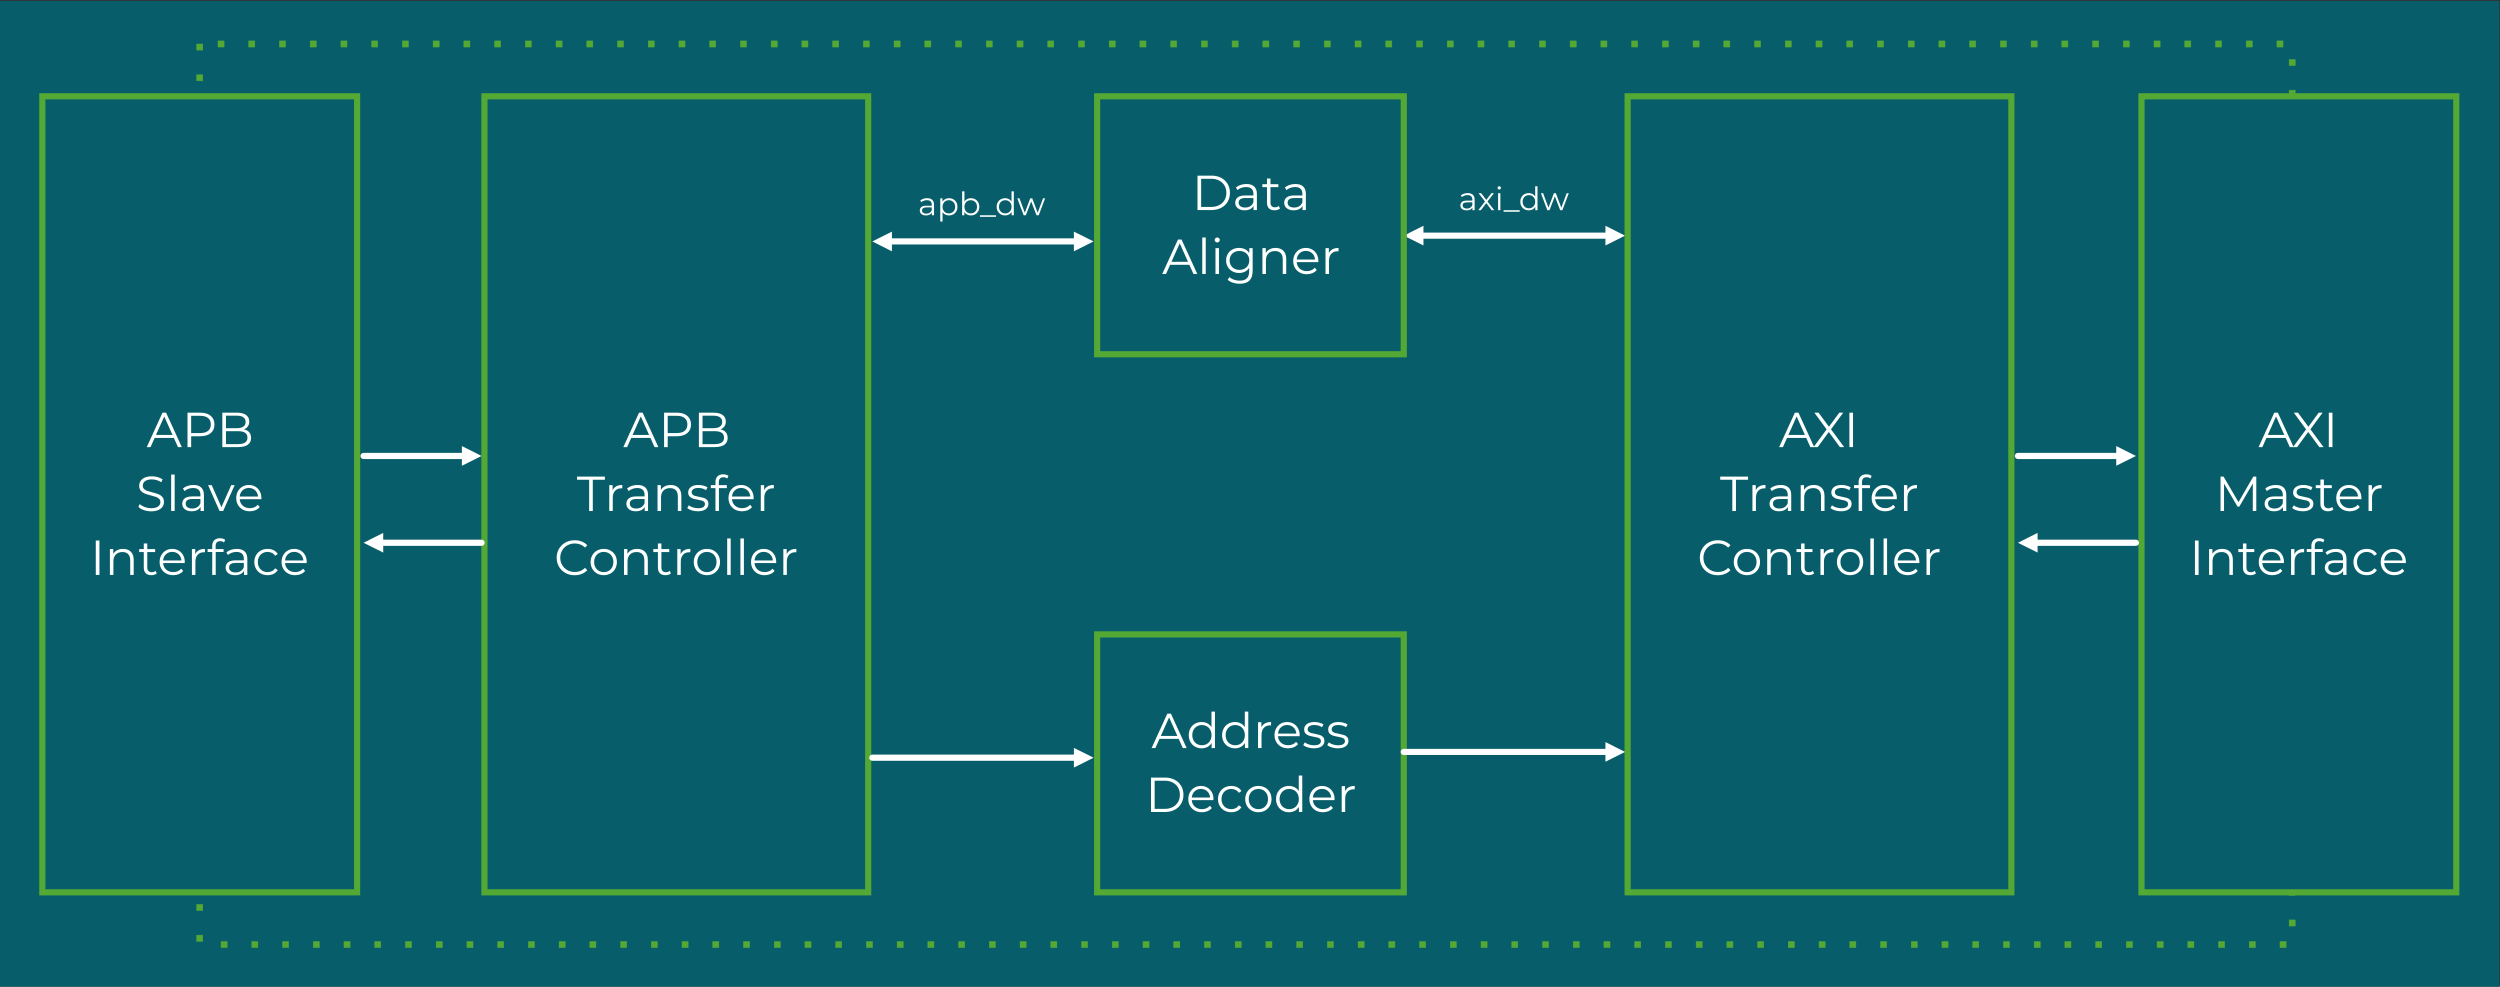 <?xml version="1.0" encoding="UTF-8"?> <svg xmlns="http://www.w3.org/2000/svg" xmlns:xlink="http://www.w3.org/1999/xlink" xmlns:xodm="http://www.corel.com/coreldraw/odm/2003" xml:space="preserve" width="17.67in" height="6.974in" version="1.1" style="shape-rendering:geometricPrecision; text-rendering:geometricPrecision; image-rendering:optimizeQuality; fill-rule:evenodd; clip-rule:evenodd" viewBox="0 0 17670 6974"><rect x="0" y="0" width="17670" height="6974" fill="#333333" stroke="none"/> <defs> <style type="text/css"> .str0 {stroke:#54A935;stroke-width:3;stroke-linejoin:round;stroke-miterlimit:2.613} .str1 {stroke:white;stroke-width:43.44;stroke-linecap:round;stroke-linejoin:round;stroke-miterlimit:2.613} .str2 {stroke:#54A935;stroke-width:43.44;stroke-linecap:square;stroke-miterlimit:2.613} .fil2 {fill:none} .fil0 {fill:#075D69} .fil1 {fill:#54A935} .fil3 {fill:white} .fil4 {fill:#FEFFFF;fill-rule:nonzero} </style> </defs> <g id="Layer_x0020_1">  <g id="_2138401793984"> <polygon class="fil0" points="-5,6.76 -5,6980.33 17665.13,6980.33 17665.13,6.76 "></polygon> <path class="fil1 str0" d="M1433.3 310.85l0 43.44 -43.44 0 0 -43.44 43.44 0zm0 217.2l0 43.44 -43.44 0 0 -43.44 43.44 0zm0 217.2l0 43.44 -43.44 0 0 -43.44 43.44 0zm0 217.2l0 43.44 -43.44 0 0 -43.44 43.44 0zm0 217.2l0 43.44 -43.44 0 0 -43.44 43.44 0zm0 217.2l0 43.44 -43.44 0 0 -43.44 43.44 0zm0 217.2l0 43.44 -43.44 0 0 -43.44 43.44 0zm0 217.2l0 43.44 -43.44 0 0 -43.44 43.44 0zm0 217.2l0 43.44 -43.44 0 0 -43.44 43.44 0zm0 217.2l0 43.44 -43.44 0 0 -43.44 43.44 0zm0 217.2l0 43.44 -43.44 0 0 -43.44 43.44 0zm0 217.2l0 43.44 -43.44 0 0 -43.44 43.44 0zm0 217.2l0 43.44 -43.44 0 0 -43.44 43.44 0zm0 217.2l0 43.44 -43.44 0 0 -43.44 43.44 0zm0 217.2l0 43.44 -43.44 0 0 -43.44 43.44 0zm0 217.2l0 43.44 -43.44 0 0 -43.44 43.44 0zm0 217.2l0 43.44 -43.44 0 0 -43.44 43.44 0zm0 217.2l0 43.44 -43.44 0 0 -43.44 43.44 0zm0 217.2l0 43.44 -43.44 0 0 -43.44 43.44 0zm0 217.2l0 43.44 -43.44 0 0 -43.44 43.44 0zm0 217.2l0 43.44 -43.44 0 0 -43.44 43.44 0zm0 217.2l0 43.44 -43.44 0 0 -43.44 43.44 0zm0 217.2l0 43.44 -43.44 0 0 -43.44 43.44 0zm0 217.2l0 43.44 -43.44 0 0 -43.44 43.44 0zm0 217.2l0 43.44 -43.44 0 0 -43.44 43.44 0zm0 217.2l0 43.44 -43.44 0 0 -43.44 43.44 0zm0 217.2l0 43.44 -43.44 0 0 -43.44 43.44 0zm0 217.2l0 43.44 -43.44 0 0 -43.44 43.44 0zm0 217.2l0 43.44 -43.44 0 0 -43.44 43.44 0zm0 217.2l0 43.44 -43.44 0 0 -43.44 43.44 0zm128.96 44.8l43.44 0 0 43.44 -43.44 0 0 -43.44zm217.2 0l43.44 0 0 43.44 -43.44 0 0 -43.44zm217.2 0l43.44 0 0 43.44 -43.44 0 0 -43.44zm217.2 0l43.44 0 0 43.44 -43.44 0 0 -43.44zm217.2 0l43.44 0 0 43.44 -43.44 0 0 -43.44zm217.2 0l43.44 0 0 43.44 -43.44 0 0 -43.44zm217.2 0l43.44 0 0 43.44 -43.44 0 0 -43.44zm217.2 0l43.44 0 0 43.44 -43.44 0 0 -43.44zm217.2 0l43.44 0 0 43.44 -43.44 0 0 -43.44zm217.2 0l43.44 0 0 43.44 -43.44 0 0 -43.44zm217.2 0l43.44 0 0 43.44 -43.44 0 0 -43.44zm217.2 0l43.44 0 0 43.44 -43.44 0 0 -43.44zm217.2 0l43.44 0 0 43.44 -43.44 0 0 -43.44zm217.2 0l43.44 0 0 43.44 -43.44 0 0 -43.44zm217.2 0l43.44 0 0 43.44 -43.44 0 0 -43.44zm217.2 0l43.44 0 0 43.44 -43.44 0 0 -43.44zm217.2 0l43.44 0 0 43.44 -43.44 0 0 -43.44zm217.2 0l43.44 0 0 43.44 -43.44 0 0 -43.44zm217.2 0l43.44 0 0 43.44 -43.44 0 0 -43.44zm217.2 0l43.44 0 0 43.44 -43.44 0 0 -43.44zm217.2 0l43.44 0 0 43.44 -43.44 0 0 -43.44zm217.2 0l43.44 0 0 43.44 -43.44 0 0 -43.44zm217.2 0l43.44 0 0 43.44 -43.44 0 0 -43.44zm217.2 0l43.44 0 0 43.44 -43.44 0 0 -43.44zm217.2 0l43.44 0 0 43.44 -43.44 0 0 -43.44zm217.2 0l43.44 0 0 43.44 -43.44 0 0 -43.44zm217.2 0l43.44 0 0 43.44 -43.44 0 0 -43.44zm217.2 0l43.44 0 0 43.44 -43.44 0 0 -43.44zm217.2 0l43.44 0 0 43.44 -43.44 0 0 -43.44zm217.2 0l43.44 0 0 43.44 -43.44 0 0 -43.44zm217.2 0l43.44 0 0 43.44 -43.44 0 0 -43.44zm217.2 0l43.44 0 0 43.44 -43.44 0 0 -43.44zm217.2 0l43.44 0 0 43.44 -43.44 0 0 -43.44zm217.2 0l43.44 0 0 43.44 -43.44 0 0 -43.44zm217.2 0l43.44 0 0 43.44 -43.44 0 0 -43.44zm217.2 0l43.44 0 0 43.44 -43.44 0 0 -43.44zm217.2 0l43.44 0 0 43.44 -43.44 0 0 -43.44zm217.2 0l43.44 0 0 43.44 -43.44 0 0 -43.44zm217.2 0l43.44 0 0 43.44 -43.44 0 0 -43.44zm217.2 0l43.44 0 0 43.44 -43.44 0 0 -43.44zm217.2 0l43.44 0 0 43.44 -43.44 0 0 -43.44zm217.2 0l43.44 0 0 43.44 -43.44 0 0 -43.44zm217.2 0l43.44 0 0 43.44 -43.44 0 0 -43.44zm217.2 0l43.44 0 0 43.44 -43.44 0 0 -43.44zm217.2 0l43.44 0 0 43.44 -43.44 0 0 -43.44zm217.2 0l43.44 0 0 43.44 -43.44 0 0 -43.44zm217.2 0l43.44 0 0 43.44 -43.44 0 0 -43.44zm217.2 0l43.44 0 0 43.44 -43.44 0 0 -43.44zm217.2 0l43.44 0 0 43.44 -43.44 0 0 -43.44zm217.2 0l43.44 0 0 43.44 -43.44 0 0 -43.44zm217.2 0l43.44 0 0 43.44 -43.44 0 0 -43.44zm217.2 0l43.44 0 0 43.44 -43.44 0 0 -43.44zm217.2 0l43.44 0 0 43.44 -43.44 0 0 -43.44zm217.2 0l43.44 0 0 43.44 -43.44 0 0 -43.44zm217.2 0l43.44 0 0 43.44 -43.44 0 0 -43.44zm217.2 0l43.44 0 0 43.44 -43.44 0 0 -43.44zm217.2 0l43.44 0 0 43.44 -43.44 0 0 -43.44zm217.2 0l43.44 0 0 43.44 -43.44 0 0 -43.44zm217.2 0l43.44 0 0 43.44 -43.44 0 0 -43.44zm217.2 0l43.44 0 0 43.44 -43.44 0 0 -43.44zm217.2 0l43.44 0 0 43.44 -43.44 0 0 -43.44zm217.2 0l43.44 0 0 43.44 -43.44 0 0 -43.44zm217.2 0l43.44 0 0 43.44 -43.44 0 0 -43.44zm217.2 0l43.44 0 0 43.44 -43.44 0 0 -43.44zm217.2 0l43.44 0 0 43.44 -43.44 0 0 -43.44zm217.2 0l43.44 0 0 43.44 -43.44 0 0 -43.44zm217.2 0l43.44 0 0 43.44 -43.44 0 0 -43.44zm217.2 0l43.44 0 0 43.44 -43.44 0 0 -43.44zm64.48 -109.28l0 -43.44 43.44 0 0 43.44 -43.44 0zm0 -217.2l0 -43.44 43.44 0 0 43.44 -43.44 0zm0 -217.2l0 -43.44 43.44 0 0 43.44 -43.44 0zm0 -217.2l0 -43.44 43.44 0 0 43.44 -43.44 0zm0 -217.2l0 -43.44 43.44 0 0 43.44 -43.44 0zm0 -217.2l0 -43.44 43.44 0 0 43.44 -43.44 0zm0 -217.2l0 -43.44 43.44 0 0 43.44 -43.44 0zm0 -217.2l0 -43.44 43.44 0 0 43.44 -43.44 0zm0 -217.2l0 -43.44 43.44 0 0 43.44 -43.44 0zm0 -217.2l0 -43.44 43.44 0 0 43.44 -43.44 0zm0 -217.2l0 -43.44 43.44 0 0 43.44 -43.44 0zm0 -217.2l0 -43.44 43.44 0 0 43.44 -43.44 0zm0 -217.2l0 -43.44 43.44 0 0 43.44 -43.44 0zm0 -217.2l0 -43.44 43.44 0 0 43.44 -43.44 0zm0 -217.2l0 -43.44 43.44 0 0 43.44 -43.44 0zm0 -217.2l0 -43.44 43.44 0 0 43.44 -43.44 0zm0 -217.2l0 -43.44 43.44 0 0 43.44 -43.44 0zm0 -217.2l0 -43.44 43.44 0 0 43.44 -43.44 0zm0 -217.2l0 -43.44 43.44 0 0 43.44 -43.44 0zm0 -217.2l0 -43.44 43.44 0 0 43.44 -43.44 0zm0 -217.2l0 -43.44 43.44 0 0 43.44 -43.44 0zm0 -217.2l0 -43.44 43.44 0 0 43.44 -43.44 0zm0 -217.2l0 -43.44 43.44 0 0 43.44 -43.44 0zm0 -217.2l0 -43.44 43.44 0 0 43.44 -43.44 0zm0 -217.2l0 -43.44 43.44 0 0 43.44 -43.44 0zm0 -217.2l0 -43.44 43.44 0 0 43.44 -43.44 0zm0 -217.2l0 -43.44 43.44 0 0 43.44 -43.44 0zm0 -217.2l0 -43.44 43.44 0 0 43.44 -43.44 0zm0 -217.2l0 -43.44 43.44 0 0 43.44 -43.44 0zm-42.76 -131l-43.44 0 0 -43.44 43.44 0 0 43.44zm-217.2 0l-43.44 0 0 -43.44 43.44 0 0 43.44zm-217.2 0l-43.44 0 0 -43.44 43.44 0 0 43.44zm-217.2 0l-43.44 0 0 -43.44 43.44 0 0 43.44zm-217.2 0l-43.44 0 0 -43.44 43.44 0 0 43.44zm-217.2 0l-43.44 0 0 -43.44 43.44 0 0 43.44zm-217.2 0l-43.44 0 0 -43.44 43.44 0 0 43.44zm-217.2 0l-43.44 0 0 -43.44 43.44 0 0 43.44zm-217.2 0l-43.44 0 0 -43.44 43.44 0 0 43.44zm-217.2 0l-43.44 0 0 -43.44 43.44 0 0 43.44zm-217.2 0l-43.44 0 0 -43.44 43.44 0 0 43.44zm-217.2 0l-43.44 0 0 -43.44 43.44 0 0 43.44zm-217.2 0l-43.44 0 0 -43.44 43.44 0 0 43.44zm-217.2 0l-43.44 0 0 -43.44 43.44 0 0 43.44zm-217.2 0l-43.44 0 0 -43.44 43.44 0 0 43.44zm-217.2 0l-43.44 0 0 -43.44 43.44 0 0 43.44zm-217.2 0l-43.44 0 0 -43.44 43.44 0 0 43.44zm-217.2 0l-43.44 0 0 -43.44 43.44 0 0 43.44zm-217.2 0l-43.44 0 0 -43.44 43.44 0 0 43.44zm-217.2 0l-43.44 0 0 -43.44 43.44 0 0 43.44zm-217.2 0l-43.44 0 0 -43.44 43.44 0 0 43.44zm-217.2 0l-43.44 0 0 -43.44 43.44 0 0 43.44zm-217.2 0l-43.44 0 0 -43.44 43.44 0 0 43.44zm-217.2 0l-43.44 0 0 -43.44 43.44 0 0 43.44zm-217.2 0l-43.44 0 0 -43.44 43.44 0 0 43.44zm-217.2 0l-43.44 0 0 -43.44 43.44 0 0 43.44zm-217.2 0l-43.44 0 0 -43.44 43.44 0 0 43.44zm-217.2 0l-43.44 0 0 -43.44 43.44 0 0 43.44zm-217.2 0l-43.44 0 0 -43.44 43.44 0 0 43.44zm-217.2 0l-43.44 0 0 -43.44 43.44 0 0 43.44zm-217.2 0l-43.44 0 0 -43.44 43.44 0 0 43.44zm-217.2 0l-43.44 0 0 -43.44 43.44 0 0 43.44zm-217.2 0l-43.44 0 0 -43.44 43.44 0 0 43.44zm-217.2 0l-43.44 0 0 -43.44 43.44 0 0 43.44zm-217.2 0l-43.44 0 0 -43.44 43.44 0 0 43.44zm-217.2 0l-43.44 0 0 -43.44 43.44 0 0 43.44zm-217.2 0l-43.44 0 0 -43.44 43.44 0 0 43.44zm-217.2 0l-43.44 0 0 -43.44 43.44 0 0 43.44zm-217.2 0l-43.44 0 0 -43.44 43.44 0 0 43.44zm-217.2 0l-43.44 0 0 -43.44 43.44 0 0 43.44zm-217.2 0l-43.44 0 0 -43.44 43.44 0 0 43.44zm-217.2 0l-43.44 0 0 -43.44 43.44 0 0 43.44zm-217.2 0l-43.44 0 0 -43.44 43.44 0 0 43.44zm-217.2 0l-43.44 0 0 -43.44 43.44 0 0 43.44zm-217.2 0l-43.44 0 0 -43.44 43.44 0 0 43.44zm-217.2 0l-43.44 0 0 -43.44 43.44 0 0 43.44zm-217.2 0l-43.44 0 0 -43.44 43.44 0 0 43.44zm-217.2 0l-43.44 0 0 -43.44 43.44 0 0 43.44zm-217.2 0l-43.44 0 0 -43.44 43.44 0 0 43.44zm-217.2 0l-43.44 0 0 -43.44 43.44 0 0 43.44zm-217.2 0l-43.44 0 0 -43.44 43.44 0 0 43.44zm-217.2 0l-43.44 0 0 -43.44 43.44 0 0 43.44zm-217.2 0l-43.44 0 0 -43.44 43.44 0 0 43.44zm-217.2 0l-43.44 0 0 -43.44 43.44 0 0 43.44zm-217.2 0l-43.44 0 0 -43.44 43.44 0 0 43.44zm-217.2 0l-43.44 0 0 -43.44 43.44 0 0 43.44zm-217.2 0l-43.44 0 0 -43.44 43.44 0 0 43.44zm-217.2 0l-43.44 0 0 -43.44 43.44 0 0 43.44zm-217.2 0l-43.44 0 0 -43.44 43.44 0 0 43.44zm-217.2 0l-43.44 0 0 -43.44 43.44 0 0 43.44zm-217.2 0l-43.44 0 0 -43.44 43.44 0 0 43.44zm-217.2 0l-43.44 0 0 -43.44 43.44 0 0 43.44zm-217.2 0l-43.44 0 0 -43.44 43.44 0 0 43.44zm-217.2 0l-43.44 0 0 -43.44 43.44 0 0 43.44zm-217.2 0l-43.44 0 0 -43.44 43.44 0 0 43.44zm-217.2 0l-43.44 0 0 -43.44 43.44 0 0 43.44zm-217.2 0l-43.44 0 0 -43.44 43.44 0 0 43.44zm-217.2 0l-43.44 0 0 -43.44 43.44 0 0 43.44z"></path> <line class="fil2 str1" x1="10044.03" y1="1665.65" x2="11364.22" y2="1665.65"></line> <polygon class="fil3" points="10061,1734.89 9921.85,1665.65 10061,1595.74 "></polygon> <polygon class="fil3" points="11347.25,1595.74 11485.71,1665.65 11347.25,1734.89 "></polygon> <path class="fil4" d="M10374.09 1364.84c15.66,0 27.67,3.91 36.04,11.74 8.36,7.83 12.54,19.42 12.54,34.78l0 74.35 -15.51 0 0 -18.7c-3.65,6.23 -9.01,11.1 -16.08,14.59 -7.07,3.5 -15.47,5.25 -25.2,5.25 -13.38,0 -24.02,-3.19 -31.93,-9.58 -7.91,-6.39 -11.86,-14.83 -11.86,-25.31 0,-10.19 3.69,-18.4 11.06,-24.63 7.37,-6.24 19.12,-9.35 35.24,-9.35l38.09 0 0 -7.3c0,-10.34 -2.89,-18.2 -8.67,-23.6 -5.78,-5.4 -14.22,-8.1 -25.31,-8.1 -7.6,0 -14.9,1.26 -21.89,3.76 -7,2.51 -13,5.97 -18.02,10.38l-7.3 -12.09c6.08,-5.17 13.38,-9.16 21.89,-11.98 8.52,-2.81 17.48,-4.22 26.91,-4.22zm-5.7 109.24c9.12,0 16.95,-2.09 23.49,-6.27 6.54,-4.18 11.4,-10.22 14.59,-18.13l0 -19.61 -37.63 0c-20.52,0 -30.79,7.15 -30.79,21.44 0,6.99 2.66,12.5 7.98,16.54 5.32,4.03 12.77,6.04 22.35,6.04z"></path> <polygon id="_1" class="fil4" points="10543.08,1485.71 10505,1435.54 10466.68,1485.71 10448.44,1485.71 10495.87,1424.14 10450.72,1365.75 10468.96,1365.75 10505,1412.73 10541.03,1365.75 10558.81,1365.75 10513.66,1424.14 10561.55,1485.71 "></polygon> <path id="_2" class="fil4" d="M10588.46 1365.75l16.19 0 0 119.96 -16.19 0 0 -119.96zm8.21 -26.22c-3.34,0 -6.16,-1.14 -8.44,-3.42 -2.28,-2.28 -3.42,-5.02 -3.42,-8.21 0,-3.04 1.14,-5.7 3.42,-7.98 2.28,-2.28 5.09,-3.42 8.44,-3.42 3.35,0 6.16,1.1 8.44,3.31 2.28,2.2 3.42,4.83 3.42,7.87 0,3.34 -1.14,6.16 -3.42,8.44 -2.28,2.28 -5.09,3.42 -8.44,3.42z"></path> <polygon id="_3" class="fil4" points="10627.23,1485.71 10741.26,1485.71 10741.26,1496.66 10627.23,1496.66 "></polygon> <path id="_4" class="fil4" d="M10866.93 1316.49l0 169.22 -15.51 0 0 -23.72c-4.87,8.06 -11.29,14.21 -19.27,18.47 -7.98,4.26 -16.99,6.39 -27.02,6.39 -11.25,0 -21.44,-2.59 -30.56,-7.76 -9.12,-5.17 -16.27,-12.39 -21.44,-21.67 -5.17,-9.28 -7.75,-19.84 -7.75,-31.7 0,-11.86 2.58,-22.43 7.75,-31.7 5.17,-9.27 12.31,-16.46 21.44,-21.55 9.12,-5.09 19.31,-7.64 30.56,-7.64 9.73,0 18.51,2.01 26.34,6.04 7.83,4.03 14.26,9.92 19.27,17.67l0 -72.07 16.19 0zm-60.44 155.99c8.36,0 15.93,-1.94 22.69,-5.81 6.76,-3.88 12.09,-9.39 15.96,-16.54 3.87,-7.15 5.81,-15.28 5.81,-24.4 0,-9.12 -1.94,-17.26 -5.81,-24.4 -3.88,-7.15 -9.2,-12.66 -15.96,-16.54 -6.77,-3.87 -14.33,-5.81 -22.69,-5.81 -8.52,0 -16.15,1.94 -22.92,5.81 -6.76,3.88 -12.09,9.39 -15.96,16.54 -3.88,7.15 -5.82,15.28 -5.82,24.4 0,9.12 1.94,17.26 5.82,24.4 3.87,7.15 9.2,12.66 15.96,16.54 6.77,3.88 14.41,5.81 22.92,5.81z"></path> <polygon id="_5" class="fil4" points="11088.14,1365.75 11042.76,1485.71 11027.48,1485.71 10989.62,1387.42 10951.76,1485.71 10936.48,1485.71 10891.33,1365.75 10906.83,1365.75 10944.46,1467.7 10983.01,1365.75 10996.92,1365.75 11035.23,1467.7 11073.32,1365.75 "></polygon> <polygon class="fil2 str2" points="7754.57,2503.92 9921.85,2503.92 9921.85,680.77 7754.57,680.77 "></polygon> <path class="fil4" d="M8463.97 1241.4l99.04 0c25.72,0 48.42,5.16 68.11,15.46 19.69,10.31 34.98,24.68 45.87,43.09 10.89,18.42 16.33,39.44 16.33,63.07 0,23.63 -5.44,44.66 -16.33,63.07 -10.89,18.42 -26.18,32.78 -45.87,43.09 -19.69,10.31 -42.4,15.46 -68.11,15.46l-99.04 0 0 -243.27zm97.65 221.03c21.31,0 39.96,-4.23 55.95,-12.69 15.98,-8.46 28.38,-20.16 37.19,-35.1 8.8,-14.94 13.2,-32.15 13.2,-51.61 0,-19.46 -4.4,-36.66 -13.2,-51.61 -8.81,-14.94 -21.2,-26.65 -37.19,-35.1 -15.99,-8.46 -34.64,-12.69 -55.95,-12.69l-71.94 0 0 198.78 71.94 0z"></path> <path id="_1_0" class="fil4" d="M8809.76 1300.48c23.86,0 42.17,5.97 54.91,17.9 12.74,11.93 19.11,29.6 19.11,53l0 113.29 -23.63 0 0 -28.5c-5.56,9.5 -13.73,16.91 -24.5,22.24 -10.78,5.33 -23.57,7.99 -38.4,7.99 -20.39,0 -36.61,-4.86 -48.65,-14.59 -12.05,-9.73 -18.07,-22.59 -18.07,-38.57 0,-15.52 5.62,-28.04 16.85,-37.53 11.24,-9.5 29.13,-14.25 53.69,-14.25l58.04 0 0 -11.12c0,-15.76 -4.4,-27.74 -13.2,-35.97 -8.8,-8.22 -21.66,-12.34 -38.57,-12.34 -11.59,0 -22.7,1.91 -33.36,5.74 -10.66,3.82 -19.81,9.09 -27.46,15.81l-11.12 -18.42c9.27,-7.88 20.39,-13.96 33.36,-18.25 12.97,-4.28 26.64,-6.43 41.01,-6.43zm-8.69 166.46c13.9,0 25.83,-3.19 35.8,-9.56 9.96,-6.37 17.37,-15.58 22.24,-27.63l0 -29.89 -57.34 0c-31.28,0 -46.91,10.89 -46.91,32.67 0,10.66 4.06,19.06 12.16,25.2 8.11,6.14 19.46,9.21 34.06,9.21z"></path> <path id="_2_1" class="fil4" d="M9047.12 1473.54c-4.63,4.17 -10.37,7.36 -17.2,9.56 -6.83,2.2 -13.96,3.3 -21.37,3.3 -17.15,0 -30.35,-4.63 -39.62,-13.9 -9.27,-9.27 -13.9,-22.36 -13.9,-39.27l0 -110.51 -32.67 0 0 -20.85 32.67 0 0 -39.96 24.67 0 0 39.96 55.61 0 0 20.85 -55.61 0 0 109.12c0,10.89 2.72,19.17 8.17,24.85 5.44,5.68 13.26,8.52 23.46,8.52 5.1,0 10.02,-0.81 14.77,-2.43 4.75,-1.62 8.86,-3.94 12.34,-6.95l8.69 17.72z"></path> <path id="_3_2" class="fil4" d="M9155.89 1300.48c23.86,0 42.17,5.97 54.91,17.9 12.74,11.93 19.11,29.6 19.11,53l0 113.29 -23.63 0 0 -28.5c-5.56,9.5 -13.73,16.91 -24.5,22.24 -10.78,5.33 -23.57,7.99 -38.4,7.99 -20.39,0 -36.61,-4.86 -48.65,-14.59 -12.05,-9.73 -18.07,-22.59 -18.07,-38.57 0,-15.52 5.62,-28.04 16.85,-37.53 11.24,-9.5 29.13,-14.25 53.69,-14.25l58.04 0 0 -11.12c0,-15.76 -4.4,-27.74 -13.2,-35.97 -8.8,-8.22 -21.66,-12.34 -38.57,-12.34 -11.59,0 -22.7,1.91 -33.36,5.74 -10.66,3.82 -19.81,9.09 -27.46,15.81l-11.12 -18.42c9.27,-7.88 20.39,-13.96 33.36,-18.25 12.97,-4.28 26.64,-6.43 41.01,-6.43zm-8.69 166.46c13.9,0 25.83,-3.19 35.8,-9.56 9.96,-6.37 17.37,-15.58 22.24,-27.63l0 -29.89 -57.34 0c-31.28,0 -46.91,10.89 -46.91,32.67 0,10.66 4.06,19.06 12.16,25.2 8.11,6.14 19.46,9.21 34.06,9.21z"></path> <path class="fil4" d="M8406.11 1871.46l-135.54 0 -29.19 64.99 -26.76 0 111.2 -243.27 25.37 0 111.21 243.27 -27.11 0 -29.19 -64.99zm-9.38 -20.85l-58.39 -130.67 -58.39 130.67 116.77 0z"></path> <polygon id="_1_3" class="fil4" points="8497.51,1678.58 8522.19,1678.58 8522.19,1936.44 8497.51,1936.44 "></polygon> <path id="_2_4" class="fil4" d="M8591 1753.65l24.67 0 0 182.8 -24.67 0 0 -182.8zm12.51 -39.96c-5.1,0 -9.39,-1.74 -12.86,-5.21 -3.48,-3.47 -5.22,-7.65 -5.22,-12.51 0,-4.63 1.74,-8.69 5.22,-12.16 3.47,-3.48 7.76,-5.21 12.86,-5.21 5.09,0 9.38,1.68 12.86,5.04 3.47,3.36 5.21,7.35 5.21,11.99 0,5.1 -1.74,9.39 -5.21,12.86 -3.48,3.48 -7.76,5.21 -12.86,5.21z"></path> <path id="_3_5" class="fil4" d="M8853.72 1753.65l0 160.56c0,31.04 -7.59,54.04 -22.76,68.98 -15.17,14.94 -38.06,22.42 -68.63,22.42 -16.91,0 -32.96,-2.49 -48.13,-7.47 -15.18,-4.98 -27.51,-11.87 -37.01,-20.68l12.51 -18.77c8.8,7.88 19.52,14.02 32.15,18.42 12.63,4.4 25.89,6.6 39.79,6.6 23.17,0 40.2,-5.39 51.09,-16.16 10.89,-10.77 16.33,-27.51 16.33,-50.22l0 -23.28c-7.65,11.58 -17.67,20.39 -30.06,26.41 -12.39,6.02 -26.12,9.04 -41.18,9.04 -17.15,0 -32.72,-3.77 -46.74,-11.3 -14.02,-7.53 -25.02,-18.07 -33.02,-31.63 -7.99,-13.55 -11.99,-28.9 -11.99,-46.05 0,-17.14 4,-32.43 11.99,-45.87 7.99,-13.44 18.94,-23.86 32.84,-31.28 13.9,-7.41 29.54,-11.12 46.92,-11.12 15.52,0 29.54,3.13 42.05,9.39 12.51,6.26 22.59,15.29 30.23,27.11l0 -35.1 23.63 0zm-93.48 153.96c13.2,0 25.14,-2.84 35.8,-8.52 10.66,-5.68 18.94,-13.61 24.85,-23.81 5.91,-10.19 8.86,-21.78 8.86,-34.75 0,-12.97 -2.95,-24.5 -8.86,-34.58 -5.91,-10.08 -14.13,-17.95 -24.67,-23.63 -10.54,-5.68 -22.53,-8.52 -35.97,-8.52 -13.2,0 -25.08,2.78 -35.62,8.34 -10.54,5.56 -18.77,13.44 -24.67,23.63 -5.91,10.19 -8.86,21.78 -8.86,34.75 0,12.98 2.95,24.56 8.86,34.75 5.91,10.2 14.13,18.13 24.67,23.81 10.54,5.68 22.42,8.52 35.62,8.52z"></path> <path id="_4_6" class="fil4" d="M9016.02 1752.26c22.94,0 41.19,6.66 54.74,19.98 13.56,13.32 20.33,32.72 20.33,58.21l0 106 -24.67 0 0 -103.56c0,-19 -4.75,-33.48 -14.25,-43.44 -9.5,-9.96 -23.06,-14.94 -40.66,-14.94 -19.69,0 -35.28,5.85 -46.74,17.55 -11.46,11.7 -17.2,27.86 -17.2,48.48l0 95.92 -24.67 0 0 -182.8 23.63 0 0 33.71c6.72,-11.12 16.04,-19.75 27.98,-25.89 11.93,-6.14 25.78,-9.21 41.53,-9.21z"></path> <path id="_5_7" class="fil4" d="M9318.02 1852.69l-152.91 0c1.39,19 8.69,34.35 21.89,46.05 13.2,11.7 29.89,17.55 50.04,17.55 11.35,0 21.78,-2.03 31.28,-6.08 9.5,-4.06 17.72,-10.02 24.67,-17.9l13.9 15.98c-8.11,9.73 -18.24,17.15 -30.41,22.24 -12.17,5.1 -25.54,7.65 -40.14,7.65 -18.76,0 -35.39,-4 -49.87,-11.99 -14.48,-7.99 -25.77,-19.06 -33.88,-33.19 -8.11,-14.13 -12.17,-30.12 -12.17,-47.96 0,-17.84 3.88,-33.83 11.65,-47.96 7.76,-14.13 18.42,-25.14 31.97,-33.01 13.56,-7.88 28.79,-11.82 45.7,-11.82 16.91,0 32.09,3.94 45.53,11.82 13.44,7.87 23.98,18.82 31.62,32.84 7.65,14.02 11.47,30.06 11.47,48.13l-0.35 7.65zm-88.27 -79.24c-17.61,0 -32.38,5.62 -44.31,16.85 -11.93,11.24 -18.71,25.89 -20.33,43.96l129.63 0c-1.62,-18.07 -8.4,-32.72 -20.33,-43.96 -11.93,-11.24 -26.82,-16.85 -44.66,-16.85z"></path> <path id="_6" class="fil4" d="M9392.39 1789.44c5.79,-12.28 14.43,-21.54 25.89,-27.8 11.47,-6.26 25.66,-9.39 42.57,-9.39l0 23.98 -5.91 -0.35c-19.23,0 -34.29,5.91 -45.18,17.72 -10.89,11.81 -16.33,28.38 -16.33,49.69l0 93.14 -24.67 0 0 -182.8 23.63 0 0 35.8z"></path> <polygon class="fil2 str2" points="3424.09,6307 6136.42,6307 6136.42,680.77 3424.09,680.77 "></polygon> <path class="fil4" d="M4597.09 3095.16l-135.54 0 -29.19 64.99 -26.76 0 111.2 -243.27 25.37 0 111.21 243.27 -27.11 0 -29.19 -64.99zm-9.38 -20.85l-58.39 -130.67 -58.39 130.67 116.77 0z"></path> <path id="_1_8" class="fil4" d="M4784.76 2916.88c31.04,0 55.37,7.41 72.98,22.24 17.61,14.83 26.41,35.21 26.41,61.16 0,25.95 -8.8,46.28 -26.41,60.99 -17.61,14.71 -41.94,22.07 -72.98,22.07l-65.33 0 0 76.8 -25.72 0 0 -243.27 91.05 0zm-0.7 143.87c24.09,0 42.52,-5.27 55.26,-15.81 12.74,-10.54 19.11,-25.43 19.11,-44.66 0,-19.69 -6.37,-34.81 -19.11,-45.35 -12.74,-10.54 -31.16,-15.81 -55.26,-15.81l-64.64 0 0 121.63 64.64 0z"></path> <path id="_2_9" class="fil4" d="M5093.01 3034.69c15.99,3.48 28.32,10.37 37.01,20.68 8.69,10.31 13.03,23.57 13.03,39.79 0,20.85 -7.7,36.9 -23.11,48.13 -15.41,11.24 -38.17,16.85 -68.29,16.85l-111.9 0 0 -243.27 104.95 0c27.11,0 48.13,5.44 63.07,16.33 14.94,10.89 22.41,26.3 22.41,46.22 0,13.44 -3.3,24.85 -9.9,34.23 -6.6,9.38 -15.7,16.39 -27.28,21.02zm-127.54 -96.61l0 88.27 77.5 0c19.69,0 34.87,-3.77 45.53,-11.3 10.66,-7.53 15.98,-18.48 15.98,-32.84 0,-14.36 -5.33,-25.31 -15.98,-32.84 -10.66,-7.53 -25.83,-11.3 -45.53,-11.3l-77.5 0zm85.84 200.87c21.78,0 38.23,-3.7 49.35,-11.12 11.12,-7.41 16.68,-19 16.68,-34.75 0,-30.35 -22.01,-45.53 -66.03,-45.53l-85.84 0 0 91.4 85.84 0z"></path> <polygon class="fil4" points="4164.08,3390.91 4078.59,3390.91 4078.59,3368.66 4275.28,3368.66 4275.28,3390.91 4189.8,3390.91 4189.8,3611.93 4164.08,3611.93 "></polygon> <path id="_1_10" class="fil4" d="M4329.85 3464.93c5.79,-12.28 14.43,-21.54 25.89,-27.8 11.47,-6.26 25.66,-9.39 42.57,-9.39l0 23.98 -5.91 -0.35c-19.23,0 -34.29,5.91 -45.18,17.72 -10.89,11.81 -16.33,28.38 -16.33,49.69l0 93.14 -24.67 0 0 -182.8 23.63 0 0 35.8z"></path> <path id="_2_11" class="fil4" d="M4506.39 3427.74c23.86,0 42.17,5.97 54.91,17.9 12.74,11.93 19.11,29.6 19.11,53l0 113.29 -23.63 0 0 -28.5c-5.56,9.5 -13.73,16.91 -24.5,22.24 -10.78,5.33 -23.57,7.99 -38.4,7.99 -20.39,0 -36.61,-4.86 -48.65,-14.59 -12.05,-9.73 -18.07,-22.59 -18.07,-38.57 0,-15.52 5.62,-28.04 16.85,-37.53 11.24,-9.5 29.13,-14.25 53.69,-14.25l58.04 0 0 -11.12c0,-15.76 -4.4,-27.74 -13.2,-35.97 -8.8,-8.22 -21.66,-12.34 -38.57,-12.34 -11.59,0 -22.7,1.91 -33.36,5.74 -10.66,3.82 -19.81,9.09 -27.46,15.81l-11.12 -18.42c9.27,-7.88 20.39,-13.96 33.36,-18.25 12.97,-4.28 26.64,-6.43 41.01,-6.43zm-8.69 166.46c13.9,0 25.83,-3.19 35.8,-9.56 9.96,-6.37 17.37,-15.58 22.24,-27.63l0 -29.89 -57.34 0c-31.28,0 -46.91,10.89 -46.91,32.67 0,10.66 4.06,19.06 12.16,25.2 8.11,6.14 19.46,9.21 34.06,9.21z"></path> <path id="_3_12" class="fil4" d="M4740.62 3427.74c22.94,0 41.19,6.66 54.74,19.98 13.56,13.32 20.33,32.72 20.33,58.21l0 106 -24.67 0 0 -103.56c0,-19 -4.75,-33.48 -14.25,-43.44 -9.5,-9.96 -23.06,-14.94 -40.66,-14.94 -19.69,0 -35.28,5.85 -46.74,17.55 -11.46,11.7 -17.2,27.86 -17.2,48.48l0 95.92 -24.67 0 0 -182.8 23.63 0 0 33.71c6.72,-11.12 16.04,-19.75 27.98,-25.89 11.93,-6.14 25.78,-9.21 41.53,-9.21z"></path> <path id="_4_13" class="fil4" d="M4931.76 3613.67c-14.83,0 -29.02,-2.14 -42.57,-6.43 -13.56,-4.28 -24.15,-9.67 -31.8,-16.16l11.12 -19.46c7.65,6.02 17.26,10.94 28.84,14.77 11.59,3.82 23.63,5.74 36.14,5.74 16.68,0 29.02,-2.61 37.01,-7.82 7.99,-5.21 11.99,-12.57 11.99,-22.07 0,-6.72 -2.2,-11.99 -6.61,-15.81 -4.4,-3.82 -9.96,-6.72 -16.68,-8.69 -6.72,-1.97 -15.64,-3.88 -26.76,-5.73 -14.83,-2.78 -26.76,-5.62 -35.8,-8.52 -9.04,-2.9 -16.74,-7.82 -23.11,-14.77 -6.37,-6.95 -9.56,-16.57 -9.56,-28.85 0,-15.29 6.37,-27.8 19.11,-37.53 12.74,-9.73 30.47,-14.6 53.17,-14.6 11.81,0 23.63,1.57 35.44,4.69 11.81,3.13 21.55,7.24 29.19,12.34l-10.77 19.81c-15.06,-10.43 -33.02,-15.64 -53.87,-15.64 -15.76,0 -27.63,2.78 -35.62,8.34 -7.99,5.56 -11.99,12.86 -11.99,21.89 0,6.95 2.26,12.51 6.78,16.68 4.52,4.17 10.13,7.24 16.85,9.21 6.72,1.97 15.98,4 27.8,6.08 14.59,2.78 26.3,5.56 35.1,8.34 8.8,2.78 16.33,7.53 22.59,14.25 6.25,6.72 9.38,15.98 9.38,27.8 0,15.98 -6.66,28.67 -19.98,38.05 -13.32,9.39 -31.8,14.07 -55.43,14.07z"></path> <path id="_5_14" class="fil4" d="M5113.17 3373.18c-10.66,0 -18.71,2.89 -24.15,8.69 -5.44,5.79 -8.17,14.36 -8.17,25.72l0 21.54 56.3 0 0 20.85 -55.61 0 0 161.94 -24.67 0 0 -161.94 -32.67 0 0 -20.85 32.67 0 0 -22.59c0,-16.68 4.81,-29.89 14.42,-39.62 9.61,-9.73 23.23,-14.59 40.83,-14.59 6.95,0 13.67,0.98 20.16,2.95 6.49,1.97 11.93,4.81 16.33,8.52l-8.34 18.42c-7.18,-6.02 -16.22,-9.04 -27.11,-9.04z"></path> <path id="_6_15" class="fil4" d="M5326.54 3528.18l-152.91 0c1.39,19 8.69,34.35 21.89,46.05 13.2,11.7 29.89,17.55 50.04,17.55 11.35,0 21.78,-2.03 31.28,-6.08 9.5,-4.06 17.72,-10.02 24.67,-17.9l13.9 15.98c-8.11,9.73 -18.24,17.15 -30.41,22.24 -12.17,5.1 -25.54,7.65 -40.14,7.65 -18.76,0 -35.39,-4 -49.87,-11.99 -14.48,-7.99 -25.77,-19.06 -33.88,-33.19 -8.11,-14.13 -12.17,-30.12 -12.17,-47.96 0,-17.84 3.88,-33.83 11.65,-47.96 7.76,-14.13 18.42,-25.14 31.97,-33.01 13.56,-7.88 28.79,-11.82 45.7,-11.82 16.91,0 32.09,3.94 45.53,11.82 13.44,7.87 23.98,18.82 31.62,32.84 7.65,14.02 11.47,30.06 11.47,48.13l-0.35 7.65zm-88.27 -79.24c-17.61,0 -32.38,5.62 -44.31,16.85 -11.93,11.24 -18.71,25.89 -20.33,43.96l129.63 0c-1.62,-18.07 -8.4,-32.72 -20.33,-43.96 -11.93,-11.24 -26.82,-16.85 -44.66,-16.85z"></path> <path id="_7" class="fil4" d="M5400.91 3464.93c5.79,-12.28 14.43,-21.54 25.89,-27.8 11.47,-6.26 25.66,-9.39 42.57,-9.39l0 23.98 -5.91 -0.35c-19.23,0 -34.29,5.91 -45.18,17.72 -10.89,11.81 -16.33,28.38 -16.33,49.69l0 93.14 -24.67 0 0 -182.8 23.63 0 0 35.8z"></path> <path class="fil4" d="M4061.73 4065.8c-24.09,0 -45.81,-5.33 -65.16,-15.99 -19.34,-10.66 -34.52,-25.43 -45.52,-44.31 -11,-18.88 -16.51,-40.02 -16.51,-63.43 0,-23.4 5.5,-44.54 16.51,-63.42 11,-18.88 26.24,-33.65 45.7,-44.31 19.46,-10.66 41.24,-15.98 65.33,-15.98 18.07,0 34.75,3.01 50.04,9.04 15.29,6.02 28.26,14.83 38.92,26.41l-16.33 16.33c-19,-19.23 -42.98,-28.84 -71.94,-28.84 -19.23,0 -36.72,4.4 -52.48,13.2 -15.75,8.8 -28.09,20.85 -37.01,36.14 -8.92,15.29 -13.38,32.44 -13.38,51.43 0,19 4.46,36.14 13.38,51.43 8.92,15.29 21.26,27.34 37.01,36.14 15.76,8.81 33.25,13.21 52.48,13.21 29.19,0 53.17,-9.73 71.94,-29.19l16.33 16.33c-10.66,11.58 -23.69,20.44 -39.1,26.58 -15.41,6.14 -32.15,9.21 -50.22,9.21z"></path> <path id="_1_16" class="fil4" d="M4267.47 4065.44c-17.61,0 -33.48,-4 -47.61,-11.99 -14.13,-7.99 -25.25,-19.06 -33.36,-33.19 -8.11,-14.13 -12.17,-30.12 -12.17,-47.96 0,-17.84 4.06,-33.83 12.17,-47.96 8.11,-14.13 19.23,-25.14 33.36,-33.01 14.13,-7.88 30,-11.82 47.61,-11.82 17.61,0 33.48,3.94 47.61,11.82 14.13,7.87 25.2,18.88 33.19,33.01 7.99,14.13 11.99,30.12 11.99,47.96 0,17.84 -4,33.82 -11.99,47.96 -7.99,14.13 -19.06,25.2 -33.19,33.19 -14.13,7.99 -30,11.99 -47.61,11.99zm0 -21.89c12.98,0 24.62,-2.95 34.93,-8.86 10.31,-5.91 18.36,-14.3 24.15,-25.19 5.79,-10.89 8.69,-23.28 8.69,-37.19 0,-13.9 -2.9,-26.3 -8.69,-37.19 -5.79,-10.89 -13.84,-19.29 -24.15,-25.2 -10.31,-5.91 -21.95,-8.86 -34.93,-8.86 -12.97,0 -24.61,2.95 -34.93,8.86 -10.31,5.91 -18.42,14.31 -24.33,25.2 -5.91,10.89 -8.86,23.28 -8.86,37.19 0,13.9 2.95,26.3 8.86,37.19 5.91,10.89 14.02,19.29 24.33,25.19 10.31,5.91 21.95,8.86 34.93,8.86z"></path> <path id="_2_17" class="fil4" d="M4503.78 3879.52c22.94,0 41.19,6.66 54.74,19.98 13.56,13.32 20.33,32.72 20.33,58.21l0 106 -24.67 0 0 -103.56c0,-19 -4.75,-33.48 -14.25,-43.44 -9.5,-9.96 -23.06,-14.94 -40.66,-14.94 -19.69,0 -35.28,5.85 -46.74,17.55 -11.46,11.7 -17.2,27.86 -17.2,48.48l0 95.92 -24.67 0 0 -182.8 23.63 0 0 33.71c6.72,-11.12 16.04,-19.75 27.98,-25.89 11.93,-6.14 25.78,-9.21 41.53,-9.21z"></path> <path id="_3_18" class="fil4" d="M4742.19 4052.59c-4.63,4.17 -10.37,7.36 -17.2,9.56 -6.83,2.2 -13.96,3.3 -21.37,3.3 -17.15,0 -30.35,-4.63 -39.62,-13.9 -9.27,-9.27 -13.9,-22.36 -13.9,-39.27l0 -110.51 -32.67 0 0 -20.85 32.67 0 0 -39.96 24.67 0 0 39.96 55.61 0 0 20.85 -55.61 0 0 109.12c0,10.89 2.72,19.17 8.17,24.85 5.44,5.68 13.26,8.52 23.46,8.52 5.1,0 10.02,-0.81 14.77,-2.43 4.75,-1.62 8.86,-3.94 12.34,-6.95l8.69 17.72z"></path> <path id="_4_19" class="fil4" d="M4810.65 3916.7c5.79,-12.28 14.43,-21.54 25.89,-27.8 11.47,-6.26 25.66,-9.39 42.57,-9.39l0 23.98 -5.91 -0.35c-19.23,0 -34.29,5.91 -45.18,17.72 -10.89,11.81 -16.33,28.38 -16.33,49.69l0 93.14 -24.67 0 0 -182.8 23.63 0 0 35.8z"></path> <path id="_5_20" class="fil4" d="M4996.57 4065.44c-17.61,0 -33.48,-4 -47.61,-11.99 -14.13,-7.99 -25.25,-19.06 -33.36,-33.19 -8.11,-14.13 -12.17,-30.12 -12.17,-47.96 0,-17.84 4.06,-33.83 12.17,-47.96 8.11,-14.13 19.23,-25.14 33.36,-33.01 14.13,-7.88 30,-11.82 47.61,-11.82 17.61,0 33.48,3.94 47.61,11.82 14.13,7.87 25.2,18.88 33.19,33.01 7.99,14.13 11.99,30.12 11.99,47.96 0,17.84 -4,33.82 -11.99,47.96 -7.99,14.13 -19.06,25.2 -33.19,33.19 -14.13,7.99 -30,11.99 -47.61,11.99zm0 -21.89c12.98,0 24.62,-2.95 34.93,-8.86 10.31,-5.91 18.36,-14.3 24.15,-25.19 5.79,-10.89 8.69,-23.28 8.69,-37.19 0,-13.9 -2.9,-26.3 -8.69,-37.19 -5.79,-10.89 -13.84,-19.29 -24.15,-25.2 -10.31,-5.91 -21.95,-8.86 -34.93,-8.86 -12.97,0 -24.61,2.95 -34.93,8.86 -10.31,5.91 -18.42,14.31 -24.33,25.2 -5.91,10.89 -8.86,23.28 -8.86,37.19 0,13.9 2.95,26.3 8.86,37.19 5.91,10.89 14.02,19.29 24.33,25.19 10.31,5.91 21.95,8.86 34.93,8.86z"></path> <polygon id="_6_21" class="fil4" points="5139.75,3805.85 5164.43,3805.85 5164.43,4063.71 5139.75,4063.71 "></polygon> <polygon id="_7_22" class="fil4" points="5233.24,3805.85 5257.91,3805.85 5257.91,4063.71 5233.24,4063.71 "></polygon> <path id="_8" class="fil4" d="M5485.89 3979.96l-152.91 0c1.39,19 8.69,34.35 21.89,46.05 13.2,11.7 29.89,17.55 50.04,17.55 11.35,0 21.78,-2.03 31.28,-6.08 9.5,-4.06 17.72,-10.02 24.67,-17.9l13.9 15.98c-8.11,9.73 -18.24,17.15 -30.41,22.24 -12.17,5.1 -25.54,7.65 -40.14,7.65 -18.76,0 -35.39,-4 -49.87,-11.99 -14.48,-7.99 -25.77,-19.06 -33.88,-33.19 -8.11,-14.13 -12.17,-30.12 -12.17,-47.96 0,-17.84 3.88,-33.83 11.65,-47.96 7.76,-14.13 18.42,-25.14 31.97,-33.01 13.56,-7.88 28.79,-11.82 45.7,-11.82 16.91,0 32.09,3.94 45.53,11.82 13.44,7.87 23.98,18.82 31.62,32.84 7.65,14.02 11.47,30.06 11.47,48.13l-0.35 7.65zm-88.27 -79.24c-17.61,0 -32.38,5.62 -44.31,16.85 -11.93,11.24 -18.71,25.89 -20.33,43.96l129.63 0c-1.62,-18.07 -8.4,-32.72 -20.33,-43.96 -11.93,-11.24 -26.82,-16.85 -44.66,-16.85z"></path> <path id="_9" class="fil4" d="M5560.26 3916.7c5.79,-12.28 14.43,-21.54 25.89,-27.8 11.47,-6.26 25.66,-9.39 42.57,-9.39l0 23.98 -5.91 -0.35c-19.23,0 -34.29,5.91 -45.18,17.72 -10.89,11.81 -16.33,28.38 -16.33,49.69l0 93.14 -24.67 0 0 -182.8 23.63 0 0 35.8z"></path> <polygon class="fil2 str2" points="11504.04,6307 14216.36,6307 14216.36,680.77 11504.04,680.77 "></polygon> <path class="fil4" d="M12766.35 3095.16l-135.54 0 -29.19 64.99 -26.76 0 111.2 -243.27 25.37 0 111.21 243.27 -27.11 0 -29.19 -64.99zm-9.38 -20.85l-58.39 -130.67 -58.39 130.67 116.77 0z"></path> <polygon id="_1_23" class="fil4" points="13004.41,3160.15 12925.87,3053.11 12847.68,3160.15 12818.14,3160.15 12910.58,3035.04 12824.04,2916.88 12853.58,2916.88 12926.91,3016.28 12999.89,2916.88 13027.69,2916.88 12941.51,3034.35 13034.3,3160.15 "></polygon> <polygon id="_2_24" class="fil4" points="13071.48,2916.88 13097.2,2916.88 13097.2,3160.15 13071.48,3160.15 "></polygon> <polygon class="fil4" points="12244.02,3390.91 12158.53,3390.91 12158.53,3368.66 12355.23,3368.66 12355.23,3390.91 12269.74,3390.91 12269.74,3611.93 12244.02,3611.93 "></polygon> <path id="_1_25" class="fil4" d="M12409.79 3464.93c5.79,-12.28 14.43,-21.54 25.89,-27.8 11.47,-6.26 25.66,-9.39 42.57,-9.39l0 23.98 -5.91 -0.35c-19.23,0 -34.29,5.91 -45.18,17.72 -10.89,11.81 -16.33,28.38 -16.33,49.69l0 93.14 -24.67 0 0 -182.8 23.63 0 0 35.8z"></path> <path id="_2_26" class="fil4" d="M12586.33 3427.74c23.86,0 42.17,5.97 54.91,17.9 12.74,11.93 19.11,29.6 19.11,53l0 113.29 -23.63 0 0 -28.5c-5.56,9.5 -13.73,16.91 -24.5,22.24 -10.78,5.33 -23.57,7.99 -38.4,7.99 -20.39,0 -36.61,-4.86 -48.65,-14.59 -12.05,-9.73 -18.07,-22.59 -18.07,-38.57 0,-15.52 5.62,-28.04 16.85,-37.53 11.24,-9.5 29.13,-14.25 53.69,-14.25l58.04 0 0 -11.12c0,-15.76 -4.4,-27.74 -13.2,-35.97 -8.8,-8.22 -21.66,-12.34 -38.57,-12.34 -11.59,0 -22.7,1.91 -33.36,5.74 -10.66,3.82 -19.81,9.09 -27.46,15.81l-11.12 -18.42c9.27,-7.88 20.39,-13.96 33.36,-18.25 12.97,-4.28 26.64,-6.43 41.01,-6.43zm-8.69 166.46c13.9,0 25.83,-3.19 35.8,-9.56 9.96,-6.37 17.37,-15.58 22.24,-27.63l0 -29.89 -57.34 0c-31.28,0 -46.91,10.89 -46.91,32.67 0,10.66 4.06,19.06 12.16,25.2 8.11,6.14 19.46,9.21 34.06,9.21z"></path> <path id="_3_27" class="fil4" d="M12820.56 3427.74c22.94,0 41.19,6.66 54.74,19.98 13.56,13.32 20.33,32.72 20.33,58.21l0 106 -24.67 0 0 -103.56c0,-19 -4.75,-33.48 -14.25,-43.44 -9.5,-9.96 -23.06,-14.94 -40.66,-14.94 -19.69,0 -35.28,5.85 -46.74,17.55 -11.46,11.7 -17.2,27.86 -17.2,48.48l0 95.92 -24.67 0 0 -182.8 23.63 0 0 33.71c6.72,-11.12 16.04,-19.75 27.98,-25.89 11.93,-6.14 25.78,-9.21 41.53,-9.21z"></path> <path id="_4_28" class="fil4" d="M13011.7 3613.67c-14.83,0 -29.02,-2.14 -42.57,-6.43 -13.56,-4.28 -24.15,-9.67 -31.8,-16.16l11.12 -19.46c7.65,6.02 17.26,10.94 28.84,14.77 11.59,3.82 23.63,5.74 36.14,5.74 16.68,0 29.02,-2.61 37.01,-7.82 7.99,-5.21 11.99,-12.57 11.99,-22.07 0,-6.72 -2.2,-11.99 -6.61,-15.81 -4.4,-3.82 -9.96,-6.72 -16.68,-8.69 -6.72,-1.97 -15.64,-3.88 -26.76,-5.73 -14.83,-2.78 -26.76,-5.62 -35.8,-8.52 -9.04,-2.9 -16.74,-7.82 -23.11,-14.77 -6.37,-6.95 -9.56,-16.57 -9.56,-28.85 0,-15.29 6.37,-27.8 19.11,-37.53 12.74,-9.73 30.47,-14.6 53.17,-14.6 11.81,0 23.63,1.57 35.44,4.69 11.81,3.13 21.55,7.24 29.19,12.34l-10.77 19.81c-15.06,-10.43 -33.02,-15.64 -53.87,-15.64 -15.76,0 -27.63,2.78 -35.62,8.34 -7.99,5.56 -11.99,12.86 -11.99,21.89 0,6.95 2.26,12.51 6.78,16.68 4.52,4.17 10.13,7.24 16.85,9.21 6.72,1.97 15.98,4 27.8,6.08 14.59,2.78 26.3,5.56 35.1,8.34 8.8,2.78 16.33,7.53 22.59,14.25 6.25,6.72 9.38,15.98 9.38,27.8 0,15.98 -6.66,28.67 -19.98,38.05 -13.32,9.39 -31.8,14.07 -55.43,14.07z"></path> <path id="_5_29" class="fil4" d="M13193.11 3373.18c-10.66,0 -18.71,2.89 -24.15,8.69 -5.44,5.79 -8.17,14.36 -8.17,25.72l0 21.54 56.3 0 0 20.85 -55.61 0 0 161.94 -24.67 0 0 -161.94 -32.67 0 0 -20.85 32.67 0 0 -22.59c0,-16.68 4.81,-29.89 14.42,-39.62 9.61,-9.73 23.23,-14.59 40.83,-14.59 6.95,0 13.67,0.98 20.16,2.95 6.49,1.97 11.93,4.81 16.33,8.52l-8.34 18.42c-7.18,-6.02 -16.22,-9.04 -27.11,-9.04z"></path> <path id="_6_30" class="fil4" d="M13406.49 3528.18l-152.91 0c1.39,19 8.69,34.35 21.89,46.05 13.2,11.7 29.89,17.55 50.04,17.55 11.35,0 21.78,-2.03 31.28,-6.08 9.5,-4.06 17.72,-10.02 24.67,-17.9l13.9 15.98c-8.11,9.73 -18.24,17.15 -30.41,22.24 -12.17,5.1 -25.54,7.65 -40.14,7.65 -18.76,0 -35.39,-4 -49.87,-11.99 -14.48,-7.99 -25.77,-19.06 -33.88,-33.19 -8.11,-14.13 -12.17,-30.12 -12.17,-47.96 0,-17.84 3.88,-33.83 11.65,-47.96 7.76,-14.13 18.42,-25.14 31.97,-33.01 13.56,-7.88 28.79,-11.82 45.7,-11.82 16.91,0 32.09,3.94 45.53,11.82 13.44,7.87 23.98,18.82 31.62,32.84 7.65,14.02 11.47,30.06 11.47,48.13l-0.35 7.65zm-88.27 -79.24c-17.61,0 -32.38,5.62 -44.31,16.85 -11.93,11.24 -18.71,25.89 -20.33,43.96l129.63 0c-1.62,-18.07 -8.4,-32.72 -20.33,-43.96 -11.93,-11.24 -26.82,-16.85 -44.66,-16.85z"></path> <path id="_7_31" class="fil4" d="M13480.86 3464.93c5.79,-12.28 14.43,-21.54 25.89,-27.8 11.47,-6.26 25.66,-9.39 42.57,-9.39l0 23.98 -5.91 -0.35c-19.23,0 -34.29,5.91 -45.18,17.72 -10.89,11.81 -16.33,28.38 -16.33,49.69l0 93.14 -24.67 0 0 -182.8 23.63 0 0 35.8z"></path> <path class="fil4" d="M12141.68 4065.8c-24.09,0 -45.81,-5.33 -65.16,-15.99 -19.34,-10.66 -34.52,-25.43 -45.52,-44.31 -11,-18.88 -16.51,-40.02 -16.51,-63.43 0,-23.4 5.5,-44.54 16.51,-63.42 11,-18.88 26.24,-33.65 45.7,-44.31 19.46,-10.66 41.24,-15.98 65.33,-15.98 18.07,0 34.75,3.01 50.04,9.04 15.29,6.02 28.26,14.83 38.92,26.41l-16.33 16.33c-19,-19.23 -42.98,-28.84 -71.94,-28.84 -19.23,0 -36.72,4.4 -52.48,13.2 -15.75,8.8 -28.09,20.85 -37.01,36.14 -8.92,15.29 -13.38,32.44 -13.38,51.43 0,19 4.46,36.14 13.38,51.43 8.92,15.29 21.26,27.34 37.01,36.14 15.76,8.81 33.25,13.21 52.48,13.21 29.19,0 53.17,-9.73 71.94,-29.19l16.33 16.33c-10.66,11.58 -23.69,20.44 -39.1,26.58 -15.41,6.14 -32.15,9.21 -50.22,9.21z"></path> <path id="_1_32" class="fil4" d="M12347.41 4065.44c-17.61,0 -33.48,-4 -47.61,-11.99 -14.13,-7.99 -25.25,-19.06 -33.36,-33.19 -8.11,-14.13 -12.17,-30.12 -12.17,-47.96 0,-17.84 4.06,-33.83 12.17,-47.96 8.11,-14.13 19.23,-25.14 33.36,-33.01 14.13,-7.88 30,-11.82 47.61,-11.82 17.61,0 33.48,3.94 47.61,11.82 14.13,7.87 25.2,18.88 33.19,33.01 7.99,14.13 11.99,30.12 11.99,47.96 0,17.84 -4,33.82 -11.99,47.96 -7.99,14.13 -19.06,25.2 -33.19,33.19 -14.13,7.99 -30,11.99 -47.61,11.99zm0 -21.89c12.98,0 24.62,-2.95 34.93,-8.86 10.31,-5.91 18.36,-14.3 24.15,-25.19 5.79,-10.89 8.69,-23.28 8.69,-37.19 0,-13.9 -2.9,-26.3 -8.69,-37.19 -5.79,-10.89 -13.84,-19.29 -24.15,-25.2 -10.31,-5.91 -21.95,-8.86 -34.93,-8.86 -12.97,0 -24.61,2.95 -34.93,8.86 -10.31,5.91 -18.42,14.31 -24.33,25.2 -5.91,10.89 -8.86,23.28 -8.86,37.19 0,13.9 2.95,26.3 8.86,37.19 5.91,10.89 14.02,19.29 24.33,25.19 10.31,5.91 21.95,8.86 34.93,8.86z"></path> <path id="_2_33" class="fil4" d="M12583.73 3879.52c22.94,0 41.19,6.66 54.74,19.98 13.56,13.32 20.33,32.72 20.33,58.21l0 106 -24.67 0 0 -103.56c0,-19 -4.75,-33.48 -14.25,-43.44 -9.5,-9.96 -23.06,-14.94 -40.66,-14.94 -19.69,0 -35.28,5.85 -46.74,17.55 -11.46,11.7 -17.2,27.86 -17.2,48.48l0 95.92 -24.67 0 0 -182.8 23.63 0 0 33.71c6.72,-11.12 16.04,-19.75 27.98,-25.89 11.93,-6.14 25.78,-9.21 41.53,-9.21z"></path> <path id="_3_34" class="fil4" d="M12822.13 4052.59c-4.63,4.17 -10.37,7.36 -17.2,9.56 -6.83,2.2 -13.96,3.3 -21.37,3.3 -17.15,0 -30.35,-4.63 -39.62,-13.9 -9.27,-9.27 -13.9,-22.36 -13.9,-39.27l0 -110.51 -32.67 0 0 -20.85 32.67 0 0 -39.96 24.67 0 0 39.96 55.61 0 0 20.85 -55.61 0 0 109.12c0,10.89 2.72,19.17 8.17,24.85 5.44,5.68 13.26,8.52 23.46,8.52 5.1,0 10.02,-0.81 14.77,-2.43 4.75,-1.62 8.86,-3.94 12.34,-6.95l8.69 17.72z"></path> <path id="_4_35" class="fil4" d="M12890.59 3916.7c5.79,-12.28 14.43,-21.54 25.89,-27.8 11.47,-6.26 25.66,-9.39 42.57,-9.39l0 23.98 -5.91 -0.35c-19.23,0 -34.29,5.91 -45.18,17.72 -10.89,11.81 -16.33,28.38 -16.33,49.69l0 93.14 -24.67 0 0 -182.8 23.63 0 0 35.8z"></path> <path id="_5_36" class="fil4" d="M13076.52 4065.44c-17.61,0 -33.48,-4 -47.61,-11.99 -14.13,-7.99 -25.25,-19.06 -33.36,-33.19 -8.11,-14.13 -12.17,-30.12 -12.17,-47.96 0,-17.84 4.06,-33.83 12.17,-47.96 8.11,-14.13 19.23,-25.14 33.36,-33.01 14.13,-7.88 30,-11.82 47.61,-11.82 17.61,0 33.48,3.94 47.61,11.82 14.13,7.87 25.2,18.88 33.19,33.01 7.99,14.13 11.99,30.12 11.99,47.96 0,17.84 -4,33.82 -11.99,47.96 -7.99,14.13 -19.06,25.2 -33.19,33.19 -14.13,7.99 -30,11.99 -47.61,11.99zm0 -21.89c12.98,0 24.62,-2.95 34.93,-8.86 10.31,-5.91 18.36,-14.3 24.15,-25.19 5.79,-10.89 8.69,-23.28 8.69,-37.19 0,-13.9 -2.9,-26.3 -8.69,-37.19 -5.79,-10.89 -13.84,-19.29 -24.15,-25.2 -10.31,-5.91 -21.95,-8.86 -34.93,-8.86 -12.97,0 -24.61,2.95 -34.93,8.86 -10.31,5.91 -18.42,14.31 -24.33,25.2 -5.91,10.89 -8.86,23.28 -8.86,37.19 0,13.9 2.95,26.3 8.86,37.19 5.91,10.89 14.02,19.29 24.33,25.19 10.31,5.91 21.95,8.86 34.93,8.86z"></path> <polygon id="_6_37" class="fil4" points="13219.7,3805.85 13244.37,3805.85 13244.37,4063.71 13219.7,4063.71 "></polygon> <polygon id="_7_38" class="fil4" points="13313.18,3805.85 13337.85,3805.85 13337.85,4063.71 13313.18,4063.71 "></polygon> <path id="_8_39" class="fil4" d="M13565.83 3979.96l-152.91 0c1.39,19 8.69,34.35 21.89,46.05 13.2,11.7 29.89,17.55 50.04,17.55 11.35,0 21.78,-2.03 31.28,-6.08 9.5,-4.06 17.72,-10.02 24.67,-17.9l13.9 15.98c-8.11,9.73 -18.24,17.15 -30.41,22.24 -12.17,5.1 -25.54,7.65 -40.14,7.65 -18.76,0 -35.39,-4 -49.87,-11.99 -14.48,-7.99 -25.77,-19.06 -33.88,-33.19 -8.11,-14.13 -12.17,-30.12 -12.17,-47.96 0,-17.84 3.88,-33.83 11.65,-47.96 7.76,-14.13 18.42,-25.14 31.97,-33.01 13.56,-7.88 28.79,-11.82 45.7,-11.82 16.91,0 32.09,3.94 45.53,11.82 13.44,7.87 23.98,18.82 31.62,32.84 7.65,14.02 11.47,30.06 11.47,48.13l-0.35 7.65zm-88.27 -79.24c-17.61,0 -32.38,5.62 -44.31,16.85 -11.93,11.24 -18.71,25.89 -20.33,43.96l129.63 0c-1.62,-18.07 -8.4,-32.72 -20.33,-43.96 -11.93,-11.24 -26.82,-16.85 -44.66,-16.85z"></path> <path id="_9_40" class="fil4" d="M13640.2 3916.7c5.79,-12.28 14.43,-21.54 25.89,-27.8 11.47,-6.26 25.66,-9.39 42.57,-9.39l0 23.98 -5.91 -0.35c-19.23,0 -34.29,5.91 -45.18,17.72 -10.89,11.81 -16.33,28.38 -16.33,49.69l0 93.14 -24.67 0 0 -182.8 23.63 0 0 35.8z"></path> <polygon class="fil0" points="15136.08,680.77 15136.08,6307 17361.05,6307 17361.05,680.77 "></polygon> <polygon class="fil2 str2" points="15136.08,6307 17361.05,6307 17361.05,680.77 15136.08,680.77 "></polygon> <path class="fil4" d="M16154.93 3095.16l-135.54 0 -29.19 64.99 -26.76 0 111.2 -243.27 25.37 0 111.21 243.27 -27.11 0 -29.19 -64.99zm-9.38 -20.85l-58.39 -130.67 -58.39 130.67 116.77 0z"></path> <polygon id="_1_41" class="fil4" points="16392.98,3160.15 16314.44,3053.11 16236.25,3160.15 16206.71,3160.15 16299.15,3035.04 16212.61,2916.88 16242.15,2916.88 16315.48,3016.28 16388.46,2916.88 16416.26,2916.88 16330.08,3034.35 16422.87,3160.15 "></polygon> <polygon id="_2_42" class="fil4" points="16460.05,2916.88 16485.77,2916.88 16485.77,3160.15 16460.05,3160.15 "></polygon> <polygon class="fil4" points="15947.45,3368.66 15947.45,3611.93 15922.78,3611.93 15922.78,3417.31 15827.21,3581 15815.05,3581 15719.48,3418.36 15719.48,3611.93 15694.8,3611.93 15694.8,3368.66 15716,3368.66 15821.65,3549.03 15926.25,3368.66 "></polygon> <path id="_1_43" class="fil4" d="M16085.42 3427.74c23.86,0 42.17,5.97 54.91,17.9 12.74,11.93 19.11,29.6 19.11,53l0 113.29 -23.63 0 0 -28.5c-5.56,9.5 -13.73,16.91 -24.5,22.24 -10.78,5.33 -23.57,7.99 -38.4,7.99 -20.39,0 -36.61,-4.86 -48.65,-14.59 -12.05,-9.73 -18.07,-22.59 -18.07,-38.57 0,-15.52 5.62,-28.04 16.85,-37.53 11.24,-9.5 29.13,-14.25 53.69,-14.25l58.04 0 0 -11.12c0,-15.76 -4.4,-27.74 -13.2,-35.97 -8.8,-8.22 -21.66,-12.34 -38.57,-12.34 -11.59,0 -22.7,1.91 -33.36,5.74 -10.66,3.82 -19.81,9.09 -27.46,15.81l-11.12 -18.42c9.27,-7.88 20.39,-13.96 33.36,-18.25 12.97,-4.28 26.64,-6.43 41.01,-6.43zm-8.69 166.46c13.9,0 25.83,-3.19 35.8,-9.56 9.96,-6.37 17.37,-15.58 22.24,-27.63l0 -29.89 -57.34 0c-31.28,0 -46.91,10.89 -46.91,32.67 0,10.66 4.06,19.06 12.16,25.2 8.11,6.14 19.46,9.21 34.06,9.21z"></path> <path id="_2_44" class="fil4" d="M16275.52 3613.67c-14.83,0 -29.02,-2.14 -42.57,-6.43 -13.56,-4.28 -24.15,-9.67 -31.8,-16.16l11.12 -19.46c7.65,6.02 17.26,10.94 28.84,14.77 11.59,3.82 23.63,5.74 36.14,5.74 16.68,0 29.02,-2.61 37.01,-7.82 7.99,-5.21 11.99,-12.57 11.99,-22.07 0,-6.72 -2.2,-11.99 -6.61,-15.81 -4.4,-3.82 -9.96,-6.72 -16.68,-8.69 -6.72,-1.97 -15.64,-3.88 -26.76,-5.73 -14.83,-2.78 -26.76,-5.62 -35.8,-8.52 -9.04,-2.9 -16.74,-7.82 -23.11,-14.77 -6.37,-6.95 -9.56,-16.57 -9.56,-28.85 0,-15.29 6.37,-27.8 19.11,-37.53 12.74,-9.73 30.47,-14.6 53.17,-14.6 11.81,0 23.63,1.57 35.44,4.69 11.81,3.13 21.55,7.24 29.19,12.34l-10.77 19.81c-15.06,-10.43 -33.02,-15.64 -53.87,-15.64 -15.76,0 -27.63,2.78 -35.62,8.34 -7.99,5.56 -11.99,12.86 -11.99,21.89 0,6.95 2.26,12.51 6.78,16.68 4.52,4.17 10.13,7.24 16.85,9.21 6.72,1.97 15.98,4 27.8,6.08 14.59,2.78 26.3,5.56 35.1,8.34 8.8,2.78 16.33,7.53 22.59,14.25 6.25,6.72 9.38,15.98 9.38,27.8 0,15.98 -6.66,28.67 -19.98,38.05 -13.32,9.39 -31.8,14.07 -55.43,14.07z"></path> <path id="_3_45" class="fil4" d="M16492.72 3600.81c-4.63,4.17 -10.37,7.36 -17.2,9.56 -6.83,2.2 -13.96,3.3 -21.37,3.3 -17.15,0 -30.35,-4.63 -39.62,-13.9 -9.27,-9.27 -13.9,-22.36 -13.9,-39.27l0 -110.51 -32.67 0 0 -20.85 32.67 0 0 -39.96 24.67 0 0 39.96 55.61 0 0 20.85 -55.61 0 0 109.12c0,10.89 2.72,19.17 8.17,24.85 5.44,5.68 13.26,8.52 23.46,8.52 5.1,0 10.02,-0.81 14.77,-2.43 4.75,-1.62 8.86,-3.94 12.34,-6.95l8.69 17.72z"></path> <path id="_4_46" class="fil4" d="M16690.11 3528.18l-152.91 0c1.39,19 8.69,34.35 21.89,46.05 13.2,11.7 29.89,17.55 50.04,17.55 11.35,0 21.78,-2.03 31.28,-6.08 9.5,-4.06 17.72,-10.02 24.67,-17.9l13.9 15.98c-8.11,9.73 -18.24,17.15 -30.41,22.24 -12.17,5.1 -25.54,7.65 -40.14,7.65 -18.76,0 -35.39,-4 -49.87,-11.99 -14.48,-7.99 -25.77,-19.06 -33.88,-33.19 -8.11,-14.13 -12.17,-30.12 -12.17,-47.96 0,-17.84 3.88,-33.83 11.65,-47.96 7.76,-14.13 18.42,-25.14 31.97,-33.01 13.56,-7.88 28.79,-11.82 45.7,-11.82 16.91,0 32.09,3.94 45.53,11.82 13.44,7.87 23.98,18.82 31.62,32.84 7.65,14.02 11.47,30.06 11.47,48.13l-0.35 7.65zm-88.27 -79.24c-17.61,0 -32.38,5.62 -44.31,16.85 -11.93,11.24 -18.71,25.89 -20.33,43.96l129.63 0c-1.62,-18.07 -8.4,-32.72 -20.33,-43.96 -11.93,-11.24 -26.82,-16.85 -44.66,-16.85z"></path> <path id="_5_47" class="fil4" d="M16764.48 3464.93c5.79,-12.28 14.43,-21.54 25.89,-27.8 11.47,-6.26 25.66,-9.39 42.57,-9.39l0 23.98 -5.91 -0.35c-19.23,0 -34.29,5.91 -45.18,17.72 -10.89,11.81 -16.33,28.38 -16.33,49.69l0 93.14 -24.67 0 0 -182.8 23.63 0 0 35.8z"></path> <polygon class="fil4" points="15513.92,3820.44 15539.63,3820.44 15539.63,4063.71 15513.92,4063.71 "></polygon> <path id="_1_48" class="fil4" d="M15706.79 3879.52c22.94,0 41.19,6.66 54.74,19.98 13.56,13.32 20.33,32.72 20.33,58.21l0 106 -24.67 0 0 -103.56c0,-19 -4.75,-33.48 -14.25,-43.44 -9.5,-9.96 -23.06,-14.94 -40.66,-14.94 -19.69,0 -35.28,5.85 -46.74,17.55 -11.46,11.7 -17.2,27.86 -17.2,48.48l0 95.92 -24.67 0 0 -182.8 23.63 0 0 33.71c6.72,-11.12 16.04,-19.75 27.98,-25.89 11.93,-6.14 25.78,-9.21 41.53,-9.21z"></path> <path id="_2_49" class="fil4" d="M15945.19 4052.59c-4.63,4.17 -10.37,7.36 -17.2,9.56 -6.83,2.2 -13.96,3.3 -21.37,3.3 -17.15,0 -30.35,-4.63 -39.62,-13.9 -9.27,-9.27 -13.9,-22.36 -13.9,-39.27l0 -110.51 -32.67 0 0 -20.85 32.67 0 0 -39.96 24.67 0 0 39.96 55.61 0 0 20.85 -55.61 0 0 109.12c0,10.89 2.72,19.17 8.17,24.85 5.44,5.68 13.26,8.52 23.46,8.52 5.1,0 10.02,-0.81 14.77,-2.43 4.75,-1.62 8.86,-3.94 12.34,-6.95l8.69 17.72z"></path> <path id="_3_50" class="fil4" d="M16142.59 3979.96l-152.91 0c1.39,19 8.69,34.35 21.89,46.05 13.2,11.7 29.89,17.55 50.04,17.55 11.35,0 21.78,-2.03 31.28,-6.08 9.5,-4.06 17.72,-10.02 24.67,-17.9l13.9 15.98c-8.11,9.73 -18.24,17.15 -30.41,22.24 -12.17,5.1 -25.54,7.65 -40.14,7.65 -18.76,0 -35.39,-4 -49.87,-11.99 -14.48,-7.99 -25.77,-19.06 -33.88,-33.19 -8.11,-14.13 -12.17,-30.12 -12.17,-47.96 0,-17.84 3.88,-33.83 11.65,-47.96 7.76,-14.13 18.42,-25.14 31.97,-33.01 13.56,-7.88 28.79,-11.82 45.7,-11.82 16.91,0 32.09,3.94 45.53,11.82 13.44,7.87 23.98,18.82 31.62,32.84 7.65,14.02 11.47,30.06 11.47,48.13l-0.35 7.65zm-88.27 -79.24c-17.61,0 -32.38,5.62 -44.31,16.85 -11.93,11.24 -18.71,25.89 -20.33,43.96l129.63 0c-1.62,-18.07 -8.4,-32.72 -20.33,-43.96 -11.93,-11.24 -26.82,-16.85 -44.66,-16.85z"></path> <path id="_4_51" class="fil4" d="M16216.96 3916.7c5.79,-12.28 14.43,-21.54 25.89,-27.8 11.47,-6.26 25.66,-9.39 42.57,-9.39l0 23.98 -5.91 -0.35c-19.23,0 -34.29,5.91 -45.18,17.72 -10.89,11.81 -16.33,28.38 -16.33,49.69l0 93.14 -24.67 0 0 -182.8 23.63 0 0 35.8z"></path> <path id="_5_52" class="fil4" d="M16393.15 3824.96c-10.66,0 -18.71,2.89 -24.15,8.69 -5.44,5.79 -8.17,14.36 -8.17,25.72l0 21.54 56.3 0 0 20.85 -55.61 0 0 161.94 -24.67 0 0 -161.94 -32.67 0 0 -20.85 32.67 0 0 -22.59c0,-16.68 4.81,-29.89 14.42,-39.62 9.61,-9.73 23.23,-14.59 40.83,-14.59 6.95,0 13.67,0.98 20.16,2.95 6.49,1.97 11.93,4.81 16.33,8.52l-8.34 18.42c-7.18,-6.02 -16.22,-9.04 -27.11,-9.04z"></path> <path id="_6_53" class="fil4" d="M16510.96 3879.52c23.86,0 42.17,5.97 54.91,17.9 12.74,11.93 19.11,29.6 19.11,53l0 113.29 -23.63 0 0 -28.5c-5.56,9.5 -13.73,16.91 -24.5,22.24 -10.78,5.33 -23.57,7.99 -38.4,7.99 -20.39,0 -36.61,-4.86 -48.65,-14.59 -12.05,-9.73 -18.07,-22.59 -18.07,-38.57 0,-15.52 5.62,-28.04 16.85,-37.53 11.24,-9.5 29.13,-14.25 53.69,-14.25l58.04 0 0 -11.12c0,-15.76 -4.4,-27.74 -13.2,-35.97 -8.8,-8.22 -21.66,-12.34 -38.57,-12.34 -11.59,0 -22.7,1.91 -33.36,5.74 -10.66,3.82 -19.81,9.09 -27.46,15.81l-11.12 -18.42c9.27,-7.88 20.39,-13.96 33.36,-18.25 12.97,-4.28 26.64,-6.43 41.01,-6.43zm-8.69 166.46c13.9,0 25.83,-3.19 35.8,-9.56 9.96,-6.37 17.37,-15.58 22.24,-27.63l0 -29.89 -57.34 0c-31.28,0 -46.91,10.89 -46.91,32.67 0,10.66 4.06,19.06 12.16,25.2 8.11,6.14 19.46,9.21 34.06,9.21z"></path> <path id="_7_54" class="fil4" d="M16728.51 4065.44c-18.07,0 -34.23,-3.94 -48.48,-11.81 -14.25,-7.88 -25.43,-18.94 -33.54,-33.19 -8.11,-14.25 -12.17,-30.29 -12.17,-48.13 0,-17.84 4.06,-33.83 12.17,-47.96 8.11,-14.13 19.29,-25.14 33.54,-33.01 14.25,-7.88 30.41,-11.82 48.48,-11.82 15.76,0 29.83,3.07 42.22,9.21 12.39,6.14 22.18,15.11 29.37,26.93l-18.42 12.51c-6.02,-9.04 -13.67,-15.81 -22.94,-20.33 -9.26,-4.52 -19.34,-6.78 -30.23,-6.78 -13.2,0 -25.08,2.95 -35.62,8.86 -10.54,5.91 -18.77,14.31 -24.67,25.2 -5.91,10.89 -8.86,23.28 -8.86,37.19 0,14.13 2.95,26.58 8.86,37.36 5.91,10.77 14.13,19.11 24.67,25.02 10.54,5.91 22.42,8.86 35.62,8.86 10.89,0 20.97,-2.2 30.23,-6.6 9.27,-4.4 16.91,-11.12 22.94,-20.16l18.42 12.51c-7.19,11.81 -17.03,20.8 -29.54,26.93 -12.51,6.14 -26.53,9.21 -42.05,9.21z"></path> <path id="_8_55" class="fil4" d="M17004.44 3979.96l-152.91 0c1.39,19 8.69,34.35 21.89,46.05 13.2,11.7 29.89,17.55 50.04,17.55 11.35,0 21.78,-2.03 31.28,-6.08 9.5,-4.06 17.72,-10.02 24.67,-17.9l13.9 15.98c-8.11,9.73 -18.24,17.15 -30.41,22.24 -12.17,5.1 -25.54,7.65 -40.14,7.65 -18.76,0 -35.39,-4 -49.87,-11.99 -14.48,-7.99 -25.77,-19.06 -33.88,-33.19 -8.11,-14.13 -12.17,-30.12 -12.17,-47.96 0,-17.84 3.88,-33.83 11.65,-47.96 7.76,-14.13 18.42,-25.14 31.97,-33.01 13.56,-7.88 28.79,-11.82 45.7,-11.82 16.91,0 32.09,3.94 45.53,11.82 13.44,7.87 23.98,18.82 31.62,32.84 7.65,14.02 11.47,30.06 11.47,48.13l-0.35 7.65zm-88.27 -79.24c-17.61,0 -32.38,5.62 -44.31,16.85 -11.93,11.24 -18.71,25.89 -20.33,43.96l129.63 0c-1.62,-18.07 -8.4,-32.72 -20.33,-43.96 -11.93,-11.24 -26.82,-16.85 -44.66,-16.85z"></path> <polygon class="fil0" points="299.09,680.77 299.09,6307 2524.06,6307 2524.06,680.77 "></polygon> <polygon class="fil2 str2" points="299.09,6307 2524.06,6307 2524.06,680.77 299.09,680.77 "></polygon> <path class="fil4" d="M1228.74 3095.16l-135.54 0 -29.19 64.99 -26.76 0 111.2 -243.27 25.37 0 111.21 243.27 -27.11 0 -29.19 -64.99zm-9.38 -20.85l-58.39 -130.67 -58.39 130.67 116.77 0z"></path> <path id="_1_56" class="fil4" d="M1416.41 2916.88c31.04,0 55.37,7.41 72.98,22.24 17.61,14.83 26.41,35.21 26.41,61.16 0,25.95 -8.8,46.28 -26.41,60.99 -17.61,14.71 -41.94,22.07 -72.98,22.07l-65.33 0 0 76.8 -25.72 0 0 -243.27 91.05 0zm-0.7 143.87c24.09,0 42.52,-5.27 55.26,-15.81 12.74,-10.54 19.11,-25.43 19.11,-44.66 0,-19.69 -6.37,-34.81 -19.11,-45.35 -12.74,-10.54 -31.16,-15.81 -55.26,-15.81l-64.64 0 0 121.63 64.64 0z"></path> <path id="_2_57" class="fil4" d="M1724.66 3034.69c15.99,3.48 28.32,10.37 37.01,20.68 8.69,10.31 13.03,23.57 13.03,39.79 0,20.85 -7.7,36.9 -23.11,48.13 -15.41,11.24 -38.17,16.85 -68.29,16.85l-111.9 0 0 -243.27 104.95 0c27.11,0 48.13,5.44 63.07,16.33 14.94,10.89 22.41,26.3 22.41,46.22 0,13.44 -3.3,24.85 -9.9,34.23 -6.6,9.38 -15.7,16.39 -27.28,21.02zm-127.54 -96.61l0 88.27 77.5 0c19.69,0 34.87,-3.77 45.53,-11.3 10.66,-7.53 15.98,-18.48 15.98,-32.84 0,-14.36 -5.33,-25.31 -15.98,-32.84 -10.66,-7.53 -25.83,-11.3 -45.53,-11.3l-77.5 0zm85.84 200.87c21.78,0 38.23,-3.7 49.35,-11.12 11.12,-7.41 16.68,-19 16.68,-34.75 0,-30.35 -22.01,-45.53 -66.03,-45.53l-85.84 0 0 91.4 85.84 0z"></path> <path class="fil4" d="M1068.36 3614.02c-18.07,0 -35.39,-2.9 -51.95,-8.69 -16.57,-5.79 -29.37,-13.44 -38.4,-22.94l10.08 -19.81c8.8,8.8 20.5,15.93 35.1,21.37 14.59,5.44 29.65,8.17 45.18,8.17 21.78,0 38.11,-4 49,-11.99 10.89,-7.99 16.33,-18.36 16.33,-31.1 0,-9.73 -2.95,-17.49 -8.86,-23.28 -5.91,-5.79 -13.15,-10.25 -21.72,-13.38 -8.57,-3.13 -20.5,-6.54 -35.8,-10.25 -18.3,-4.63 -32.9,-9.09 -43.79,-13.38 -10.89,-4.29 -20.21,-10.83 -27.98,-19.63 -7.76,-8.81 -11.64,-20.74 -11.64,-35.8 0,-12.28 3.24,-23.46 9.73,-33.54 6.49,-10.08 16.45,-18.13 29.89,-24.15 13.44,-6.02 30.12,-9.04 50.04,-9.04 13.9,0 27.51,1.91 40.83,5.73 13.32,3.82 24.85,9.09 34.58,15.81l-8.69 20.5c-10.19,-6.72 -21.08,-11.76 -32.67,-15.11 -11.59,-3.36 -22.94,-5.04 -34.06,-5.04 -21.31,0 -37.36,4.11 -48.13,12.33 -10.78,8.22 -16.16,18.83 -16.16,31.8 0,9.73 2.95,17.55 8.86,23.46 5.91,5.91 13.32,10.43 22.24,13.56 8.92,3.13 20.91,6.54 35.97,10.25 17.84,4.4 32.26,8.75 43.27,13.03 11,4.29 20.33,10.78 27.98,19.46 7.65,8.69 11.47,20.45 11.47,35.28 0,12.28 -3.3,23.46 -9.91,33.54 -6.6,10.08 -16.74,18.07 -30.41,23.98 -13.67,5.91 -30.46,8.86 -50.39,8.86z"></path> <polygon id="_1_58" class="fil4" points="1209.81,3354.07 1234.48,3354.07 1234.48,3611.93 1209.81,3611.93 "></polygon> <path id="_2_59" class="fil4" d="M1367.24 3427.74c23.86,0 42.17,5.97 54.91,17.9 12.74,11.93 19.11,29.6 19.11,53l0 113.29 -23.63 0 0 -28.5c-5.56,9.5 -13.73,16.91 -24.5,22.24 -10.78,5.33 -23.57,7.99 -38.4,7.99 -20.39,0 -36.61,-4.86 -48.65,-14.59 -12.05,-9.73 -18.07,-22.59 -18.07,-38.57 0,-15.52 5.62,-28.04 16.85,-37.53 11.24,-9.5 29.13,-14.25 53.69,-14.25l58.04 0 0 -11.12c0,-15.76 -4.4,-27.74 -13.2,-35.97 -8.8,-8.22 -21.66,-12.34 -38.57,-12.34 -11.59,0 -22.7,1.91 -33.36,5.74 -10.66,3.82 -19.81,9.09 -27.46,15.81l-11.12 -18.42c9.27,-7.88 20.39,-13.96 33.36,-18.25 12.97,-4.28 26.64,-6.43 41.01,-6.43zm-8.69 166.46c13.9,0 25.83,-3.19 35.8,-9.56 9.96,-6.37 17.37,-15.58 22.24,-27.63l0 -29.89 -57.34 0c-31.28,0 -46.91,10.89 -46.91,32.67 0,10.66 4.06,19.06 12.16,25.2 8.11,6.14 19.46,9.21 34.06,9.21z"></path> <polygon id="_3_60" class="fil4" points="1658.46,3429.13 1577.14,3611.93 1551.77,3611.93 1470.8,3429.13 1496.51,3429.13 1564.98,3584.82 1634.13,3429.13 "></polygon> <path id="_4_61" class="fil4" d="M1847.17 3528.18l-152.91 0c1.39,19 8.69,34.35 21.89,46.05 13.2,11.7 29.89,17.55 50.04,17.55 11.35,0 21.78,-2.03 31.28,-6.08 9.5,-4.06 17.72,-10.02 24.67,-17.9l13.9 15.98c-8.11,9.73 -18.24,17.15 -30.41,22.24 -12.17,5.1 -25.54,7.65 -40.14,7.65 -18.76,0 -35.39,-4 -49.87,-11.99 -14.48,-7.99 -25.77,-19.06 -33.88,-33.19 -8.11,-14.13 -12.17,-30.12 -12.17,-47.96 0,-17.84 3.88,-33.83 11.65,-47.96 7.76,-14.13 18.42,-25.14 31.97,-33.01 13.56,-7.88 28.79,-11.82 45.7,-11.82 16.91,0 32.09,3.94 45.53,11.82 13.44,7.87 23.98,18.82 31.62,32.84 7.65,14.02 11.47,30.06 11.47,48.13l-0.35 7.65zm-88.27 -79.24c-17.61,0 -32.38,5.62 -44.31,16.85 -11.93,11.24 -18.71,25.89 -20.33,43.96l129.63 0c-1.62,-18.07 -8.4,-32.72 -20.33,-43.96 -11.93,-11.24 -26.82,-16.85 -44.66,-16.85z"></path> <polygon class="fil4" points="677.05,3820.44 702.77,3820.44 702.77,4063.71 677.05,4063.71 "></polygon> <path id="_1_62" class="fil4" d="M869.93 3879.52c22.94,0 41.19,6.66 54.74,19.98 13.56,13.32 20.33,32.72 20.33,58.21l0 106 -24.67 0 0 -103.56c0,-19 -4.75,-33.48 -14.25,-43.44 -9.5,-9.96 -23.06,-14.94 -40.66,-14.94 -19.69,0 -35.28,5.85 -46.74,17.55 -11.46,11.7 -17.2,27.86 -17.2,48.48l0 95.92 -24.67 0 0 -182.8 23.63 0 0 33.71c6.72,-11.12 16.04,-19.75 27.98,-25.89 11.93,-6.14 25.78,-9.21 41.53,-9.21z"></path> <path id="_2_63" class="fil4" d="M1108.33 4052.59c-4.63,4.17 -10.37,7.36 -17.2,9.56 -6.83,2.2 -13.96,3.3 -21.37,3.3 -17.15,0 -30.35,-4.63 -39.62,-13.9 -9.27,-9.27 -13.9,-22.36 -13.9,-39.27l0 -110.51 -32.67 0 0 -20.85 32.67 0 0 -39.96 24.67 0 0 39.96 55.61 0 0 20.85 -55.61 0 0 109.12c0,10.89 2.72,19.17 8.17,24.85 5.44,5.68 13.26,8.52 23.46,8.52 5.1,0 10.02,-0.81 14.77,-2.43 4.75,-1.62 8.86,-3.94 12.34,-6.95l8.69 17.72z"></path> <path id="_3_64" class="fil4" d="M1305.72 3979.96l-152.91 0c1.39,19 8.69,34.35 21.89,46.05 13.2,11.7 29.89,17.55 50.04,17.55 11.35,0 21.78,-2.03 31.28,-6.08 9.5,-4.06 17.72,-10.02 24.67,-17.9l13.9 15.98c-8.11,9.73 -18.24,17.15 -30.41,22.24 -12.17,5.1 -25.54,7.65 -40.14,7.65 -18.76,0 -35.39,-4 -49.87,-11.99 -14.48,-7.99 -25.77,-19.06 -33.88,-33.19 -8.11,-14.13 -12.17,-30.12 -12.17,-47.96 0,-17.84 3.88,-33.83 11.65,-47.96 7.76,-14.13 18.42,-25.14 31.97,-33.01 13.56,-7.88 28.79,-11.82 45.7,-11.82 16.91,0 32.09,3.94 45.53,11.82 13.44,7.87 23.98,18.82 31.62,32.84 7.65,14.02 11.47,30.06 11.47,48.13l-0.35 7.65zm-88.27 -79.24c-17.61,0 -32.38,5.62 -44.31,16.85 -11.93,11.24 -18.71,25.89 -20.33,43.96l129.63 0c-1.62,-18.07 -8.4,-32.72 -20.33,-43.96 -11.93,-11.24 -26.82,-16.85 -44.66,-16.85z"></path> <path id="_4_65" class="fil4" d="M1380.09 3916.7c5.79,-12.28 14.43,-21.54 25.89,-27.8 11.47,-6.26 25.66,-9.39 42.57,-9.39l0 23.98 -5.91 -0.35c-19.23,0 -34.29,5.91 -45.18,17.72 -10.89,11.81 -16.33,28.38 -16.33,49.69l0 93.14 -24.67 0 0 -182.8 23.63 0 0 35.8z"></path> <path id="_5_66" class="fil4" d="M1556.29 3824.96c-10.66,0 -18.71,2.89 -24.15,8.69 -5.44,5.79 -8.17,14.36 -8.17,25.72l0 21.54 56.3 0 0 20.85 -55.61 0 0 161.94 -24.67 0 0 -161.94 -32.67 0 0 -20.85 32.67 0 0 -22.59c0,-16.68 4.81,-29.89 14.42,-39.62 9.61,-9.73 23.23,-14.59 40.83,-14.59 6.95,0 13.67,0.98 20.16,2.95 6.49,1.97 11.93,4.81 16.33,8.52l-8.34 18.42c-7.18,-6.02 -16.22,-9.04 -27.11,-9.04z"></path> <path id="_6_67" class="fil4" d="M1674.1 3879.52c23.86,0 42.17,5.97 54.91,17.9 12.74,11.93 19.11,29.6 19.11,53l0 113.29 -23.63 0 0 -28.5c-5.56,9.5 -13.73,16.91 -24.5,22.24 -10.78,5.33 -23.57,7.99 -38.4,7.99 -20.39,0 -36.61,-4.86 -48.65,-14.59 -12.05,-9.73 -18.07,-22.59 -18.07,-38.57 0,-15.52 5.62,-28.04 16.85,-37.53 11.24,-9.5 29.13,-14.25 53.69,-14.25l58.04 0 0 -11.12c0,-15.76 -4.4,-27.74 -13.2,-35.97 -8.8,-8.22 -21.66,-12.34 -38.57,-12.34 -11.59,0 -22.7,1.91 -33.36,5.74 -10.66,3.82 -19.81,9.09 -27.46,15.81l-11.12 -18.42c9.27,-7.88 20.39,-13.96 33.36,-18.25 12.97,-4.28 26.64,-6.43 41.01,-6.43zm-8.69 166.46c13.9,0 25.83,-3.19 35.8,-9.56 9.96,-6.37 17.37,-15.58 22.24,-27.63l0 -29.89 -57.34 0c-31.28,0 -46.91,10.89 -46.91,32.67 0,10.66 4.06,19.06 12.16,25.2 8.11,6.14 19.46,9.21 34.06,9.21z"></path> <path id="_7_68" class="fil4" d="M1891.65 4065.44c-18.07,0 -34.23,-3.94 -48.48,-11.81 -14.25,-7.88 -25.43,-18.94 -33.54,-33.19 -8.11,-14.25 -12.17,-30.29 -12.17,-48.13 0,-17.84 4.06,-33.83 12.17,-47.96 8.11,-14.13 19.29,-25.14 33.54,-33.01 14.25,-7.88 30.41,-11.82 48.48,-11.82 15.76,0 29.83,3.07 42.22,9.21 12.39,6.14 22.18,15.11 29.37,26.93l-18.42 12.51c-6.02,-9.04 -13.67,-15.81 -22.94,-20.33 -9.26,-4.52 -19.34,-6.78 -30.23,-6.78 -13.2,0 -25.08,2.95 -35.62,8.86 -10.54,5.91 -18.77,14.31 -24.67,25.2 -5.91,10.89 -8.86,23.28 -8.86,37.19 0,14.13 2.95,26.58 8.86,37.36 5.91,10.77 14.13,19.11 24.67,25.02 10.54,5.91 22.42,8.86 35.62,8.86 10.89,0 20.97,-2.2 30.23,-6.6 9.27,-4.4 16.91,-11.12 22.94,-20.16l18.42 12.51c-7.19,11.81 -17.03,20.8 -29.54,26.93 -12.51,6.14 -26.53,9.21 -42.05,9.21z"></path> <path id="_8_69" class="fil4" d="M2167.58 3979.96l-152.91 0c1.39,19 8.69,34.35 21.89,46.05 13.2,11.7 29.89,17.55 50.04,17.55 11.35,0 21.78,-2.03 31.28,-6.08 9.5,-4.06 17.72,-10.02 24.67,-17.9l13.9 15.98c-8.11,9.73 -18.24,17.15 -30.41,22.24 -12.17,5.1 -25.54,7.65 -40.14,7.65 -18.76,0 -35.39,-4 -49.87,-11.99 -14.48,-7.99 -25.77,-19.06 -33.88,-33.19 -8.11,-14.13 -12.17,-30.12 -12.17,-47.96 0,-17.84 3.88,-33.83 11.65,-47.96 7.76,-14.13 18.42,-25.14 31.97,-33.01 13.56,-7.88 28.79,-11.82 45.7,-11.82 16.91,0 32.09,3.94 45.53,11.82 13.44,7.87 23.98,18.82 31.62,32.84 7.65,14.02 11.47,30.06 11.47,48.13l-0.35 7.65zm-88.27 -79.24c-17.61,0 -32.38,5.62 -44.31,16.85 -11.93,11.24 -18.71,25.89 -20.33,43.96l129.63 0c-1.62,-18.07 -8.4,-32.72 -20.33,-43.96 -11.93,-11.24 -26.82,-16.85 -44.66,-16.85z"></path> <polygon class="fil2 str2" points="7754.57,6307 9921.85,6307 9921.85,4483.86 7754.57,4483.86 "></polygon> <path class="fil4" d="M8330.87 5222.43l-135.54 0 -29.19 64.99 -26.76 0 111.2 -243.27 25.37 0 111.21 243.27 -27.11 0 -29.19 -64.99zm-9.38 -20.85l-58.39 -130.67 -58.39 130.67 116.77 0z"></path> <path id="_1_70" class="fil4" d="M8587.35 5029.56l0 257.86 -23.63 0 0 -36.14c-7.41,12.28 -17.2,21.66 -29.36,28.15 -12.17,6.48 -25.89,9.73 -41.19,9.73 -17.14,0 -32.67,-3.94 -46.57,-11.81 -13.9,-7.88 -24.79,-18.88 -32.67,-33.02 -7.88,-14.13 -11.82,-30.23 -11.82,-48.3 0,-18.07 3.94,-34.17 11.82,-48.31 7.87,-14.13 18.76,-25.08 32.67,-32.84 13.9,-7.76 29.43,-11.64 46.57,-11.64 14.83,0 28.21,3.07 40.14,9.21 11.93,6.14 21.72,15.11 29.37,26.93l0 -109.82 24.67 0zm-92.09 237.7c12.74,0 24.27,-2.95 34.58,-8.86 10.31,-5.91 18.42,-14.3 24.33,-25.19 5.91,-10.89 8.86,-23.28 8.86,-37.19 0,-13.9 -2.95,-26.3 -8.86,-37.19 -5.91,-10.89 -14.02,-19.29 -24.33,-25.2 -10.31,-5.91 -21.83,-8.86 -34.58,-8.86 -12.97,0 -24.61,2.95 -34.93,8.86 -10.31,5.91 -18.42,14.31 -24.33,25.2 -5.91,10.89 -8.86,23.28 -8.86,37.19 0,13.9 2.95,26.3 8.86,37.19 5.91,10.89 14.02,19.29 24.33,25.19 10.31,5.91 21.95,8.86 34.93,8.86z"></path> <path id="_2_71" class="fil4" d="M8822.97 5029.56l0 257.86 -23.63 0 0 -36.14c-7.41,12.28 -17.2,21.66 -29.36,28.15 -12.17,6.48 -25.89,9.73 -41.19,9.73 -17.14,0 -32.67,-3.94 -46.57,-11.81 -13.9,-7.88 -24.79,-18.88 -32.67,-33.02 -7.88,-14.13 -11.82,-30.23 -11.82,-48.3 0,-18.07 3.94,-34.17 11.82,-48.31 7.87,-14.13 18.76,-25.08 32.67,-32.84 13.9,-7.76 29.43,-11.64 46.57,-11.64 14.83,0 28.21,3.07 40.14,9.21 11.93,6.14 21.72,15.11 29.37,26.93l0 -109.82 24.67 0zm-92.09 237.7c12.74,0 24.27,-2.95 34.58,-8.86 10.31,-5.91 18.42,-14.3 24.33,-25.19 5.91,-10.89 8.86,-23.28 8.86,-37.19 0,-13.9 -2.95,-26.3 -8.86,-37.19 -5.91,-10.89 -14.02,-19.29 -24.33,-25.2 -10.31,-5.91 -21.83,-8.86 -34.58,-8.86 -12.97,0 -24.61,2.95 -34.93,8.86 -10.31,5.91 -18.42,14.31 -24.33,25.2 -5.91,10.89 -8.86,23.28 -8.86,37.19 0,13.9 2.95,26.3 8.86,37.19 5.91,10.89 14.02,19.29 24.33,25.19 10.31,5.91 21.95,8.86 34.93,8.86z"></path> <path id="_3_72" class="fil4" d="M8915.41 5140.42c5.79,-12.28 14.43,-21.54 25.89,-27.8 11.47,-6.26 25.66,-9.39 42.57,-9.39l0 23.98 -5.91 -0.35c-19.23,0 -34.29,5.91 -45.18,17.72 -10.89,11.81 -16.33,28.38 -16.33,49.69l0 93.14 -24.67 0 0 -182.8 23.63 0 0 35.8z"></path> <path id="_4_73" class="fil4" d="M9185.78 5203.67l-152.91 0c1.39,19 8.69,34.35 21.89,46.05 13.2,11.7 29.89,17.55 50.04,17.55 11.35,0 21.78,-2.03 31.28,-6.08 9.5,-4.06 17.72,-10.02 24.67,-17.9l13.9 15.98c-8.11,9.73 -18.24,17.15 -30.41,22.24 -12.17,5.1 -25.54,7.65 -40.14,7.65 -18.76,0 -35.39,-4 -49.87,-11.99 -14.48,-7.99 -25.77,-19.06 -33.88,-33.19 -8.11,-14.13 -12.17,-30.12 -12.17,-47.96 0,-17.84 3.88,-33.83 11.65,-47.96 7.76,-14.13 18.42,-25.14 31.97,-33.01 13.56,-7.88 28.79,-11.82 45.7,-11.82 16.91,0 32.09,3.94 45.53,11.82 13.44,7.87 23.98,18.82 31.62,32.84 7.65,14.02 11.47,30.06 11.47,48.13l-0.35 7.65zm-88.27 -79.24c-17.61,0 -32.38,5.62 -44.31,16.85 -11.93,11.24 -18.71,25.89 -20.33,43.96l129.63 0c-1.62,-18.07 -8.4,-32.72 -20.33,-43.96 -11.93,-11.24 -26.82,-16.85 -44.66,-16.85z"></path> <path id="_5_74" class="fil4" d="M9285.52 5289.16c-14.83,0 -29.02,-2.14 -42.57,-6.43 -13.56,-4.28 -24.15,-9.67 -31.8,-16.16l11.12 -19.46c7.65,6.02 17.26,10.94 28.84,14.77 11.59,3.82 23.63,5.74 36.14,5.74 16.68,0 29.02,-2.61 37.01,-7.82 7.99,-5.21 11.99,-12.57 11.99,-22.07 0,-6.72 -2.2,-11.99 -6.61,-15.81 -4.4,-3.82 -9.96,-6.72 -16.68,-8.69 -6.72,-1.97 -15.64,-3.88 -26.76,-5.73 -14.83,-2.78 -26.76,-5.62 -35.8,-8.52 -9.04,-2.9 -16.74,-7.82 -23.11,-14.77 -6.37,-6.95 -9.56,-16.57 -9.56,-28.85 0,-15.29 6.37,-27.8 19.11,-37.53 12.74,-9.73 30.47,-14.6 53.17,-14.6 11.81,0 23.63,1.57 35.44,4.69 11.81,3.13 21.55,7.24 29.19,12.34l-10.77 19.81c-15.06,-10.43 -33.02,-15.64 -53.87,-15.64 -15.76,0 -27.63,2.78 -35.62,8.34 -7.99,5.56 -11.99,12.86 -11.99,21.89 0,6.95 2.26,12.51 6.78,16.68 4.52,4.17 10.13,7.24 16.85,9.21 6.72,1.97 15.98,4 27.8,6.08 14.59,2.78 26.3,5.56 35.1,8.34 8.8,2.78 16.33,7.53 22.59,14.25 6.25,6.72 9.38,15.98 9.38,27.8 0,15.98 -6.66,28.67 -19.98,38.05 -13.32,9.39 -31.8,14.07 -55.43,14.07z"></path> <path id="_6_75" class="fil4" d="M9455.46 5289.16c-14.83,0 -29.02,-2.14 -42.57,-6.43 -13.56,-4.28 -24.15,-9.67 -31.8,-16.16l11.12 -19.46c7.65,6.02 17.26,10.94 28.84,14.77 11.59,3.82 23.63,5.74 36.14,5.74 16.68,0 29.02,-2.61 37.01,-7.82 7.99,-5.21 11.99,-12.57 11.99,-22.07 0,-6.72 -2.2,-11.99 -6.61,-15.81 -4.4,-3.82 -9.96,-6.72 -16.68,-8.69 -6.72,-1.97 -15.64,-3.88 -26.76,-5.73 -14.83,-2.78 -26.76,-5.62 -35.8,-8.52 -9.04,-2.9 -16.74,-7.82 -23.11,-14.77 -6.37,-6.95 -9.56,-16.57 -9.56,-28.85 0,-15.29 6.37,-27.8 19.11,-37.53 12.74,-9.73 30.47,-14.6 53.17,-14.6 11.81,0 23.63,1.57 35.44,4.69 11.81,3.13 21.55,7.24 29.19,12.34l-10.77 19.81c-15.06,-10.43 -33.02,-15.64 -53.87,-15.64 -15.76,0 -27.63,2.78 -35.62,8.34 -7.99,5.56 -11.99,12.86 -11.99,21.89 0,6.95 2.26,12.51 6.78,16.68 4.52,4.17 10.13,7.24 16.85,9.21 6.72,1.97 15.98,4 27.8,6.08 14.59,2.78 26.3,5.56 35.1,8.34 8.8,2.78 16.33,7.53 22.59,14.25 6.25,6.72 9.38,15.98 9.38,27.8 0,15.98 -6.66,28.67 -19.98,38.05 -13.32,9.39 -31.8,14.07 -55.43,14.07z"></path> <path class="fil4" d="M8135.39 5495.93l99.04 0c25.72,0 48.42,5.16 68.11,15.46 19.69,10.31 34.98,24.68 45.87,43.09 10.89,18.42 16.33,39.44 16.33,63.07 0,23.63 -5.44,44.66 -16.33,63.07 -10.89,18.42 -26.18,32.78 -45.87,43.09 -19.69,10.31 -42.4,15.46 -68.11,15.46l-99.04 0 0 -243.27zm97.65 221.03c21.31,0 39.96,-4.23 55.95,-12.69 15.98,-8.46 28.38,-20.16 37.19,-35.1 8.8,-14.94 13.2,-32.15 13.2,-51.61 0,-19.46 -4.4,-36.66 -13.2,-51.61 -8.81,-14.94 -21.2,-26.65 -37.19,-35.1 -15.99,-8.46 -34.64,-12.69 -55.95,-12.69l-71.94 0 0 198.78 71.94 0z"></path> <path id="_1_76" class="fil4" d="M8576.4 5655.44l-152.91 0c1.39,19 8.69,34.35 21.89,46.05 13.2,11.7 29.89,17.55 50.04,17.55 11.35,0 21.78,-2.03 31.28,-6.08 9.5,-4.06 17.72,-10.02 24.67,-17.9l13.9 15.98c-8.11,9.73 -18.24,17.15 -30.41,22.24 -12.17,5.1 -25.54,7.65 -40.14,7.65 -18.76,0 -35.39,-4 -49.87,-11.99 -14.48,-7.99 -25.77,-19.06 -33.88,-33.19 -8.11,-14.13 -12.17,-30.12 -12.17,-47.96 0,-17.84 3.88,-33.83 11.65,-47.96 7.76,-14.13 18.42,-25.14 31.97,-33.01 13.56,-7.88 28.79,-11.82 45.7,-11.82 16.91,0 32.09,3.94 45.53,11.82 13.44,7.87 23.98,18.82 31.62,32.84 7.65,14.02 11.47,30.06 11.47,48.13l-0.35 7.65zm-88.27 -79.24c-17.61,0 -32.38,5.62 -44.31,16.85 -11.93,11.24 -18.71,25.89 -20.33,43.96l129.63 0c-1.62,-18.07 -8.4,-32.72 -20.33,-43.96 -11.93,-11.24 -26.82,-16.85 -44.66,-16.85z"></path> <path id="_2_77" class="fil4" d="M8702.9 5740.93c-18.07,0 -34.23,-3.94 -48.48,-11.81 -14.25,-7.88 -25.43,-18.94 -33.54,-33.19 -8.11,-14.25 -12.17,-30.29 -12.17,-48.13 0,-17.84 4.06,-33.83 12.17,-47.96 8.11,-14.13 19.29,-25.14 33.54,-33.01 14.25,-7.88 30.41,-11.82 48.48,-11.82 15.76,0 29.83,3.07 42.22,9.21 12.39,6.14 22.18,15.11 29.37,26.93l-18.42 12.51c-6.02,-9.04 -13.67,-15.81 -22.94,-20.33 -9.26,-4.52 -19.34,-6.78 -30.23,-6.78 -13.2,0 -25.08,2.95 -35.62,8.86 -10.54,5.91 -18.77,14.31 -24.67,25.2 -5.91,10.89 -8.86,23.28 -8.86,37.19 0,14.13 2.95,26.58 8.86,37.36 5.91,10.77 14.13,19.11 24.67,25.02 10.54,5.91 22.42,8.86 35.62,8.86 10.89,0 20.97,-2.2 30.23,-6.6 9.27,-4.4 16.91,-11.12 22.94,-20.16l18.42 12.51c-7.19,11.81 -17.03,20.8 -29.54,26.93 -12.51,6.14 -26.53,9.21 -42.05,9.21z"></path> <path id="_3_78" class="fil4" d="M8894.38 5740.93c-17.61,0 -33.48,-4 -47.61,-11.99 -14.13,-7.99 -25.25,-19.06 -33.36,-33.19 -8.11,-14.13 -12.17,-30.12 -12.17,-47.96 0,-17.84 4.06,-33.83 12.17,-47.96 8.11,-14.13 19.23,-25.14 33.36,-33.01 14.13,-7.88 30,-11.82 47.61,-11.82 17.61,0 33.48,3.94 47.61,11.82 14.13,7.87 25.2,18.88 33.19,33.01 7.99,14.13 11.99,30.12 11.99,47.96 0,17.84 -4,33.82 -11.99,47.96 -7.99,14.13 -19.06,25.2 -33.19,33.19 -14.13,7.99 -30,11.99 -47.61,11.99zm0 -21.89c12.98,0 24.62,-2.95 34.93,-8.86 10.31,-5.91 18.36,-14.3 24.15,-25.19 5.79,-10.89 8.69,-23.28 8.69,-37.19 0,-13.9 -2.9,-26.3 -8.69,-37.19 -5.79,-10.89 -13.84,-19.29 -24.15,-25.2 -10.31,-5.91 -21.95,-8.86 -34.93,-8.86 -12.97,0 -24.61,2.95 -34.93,8.86 -10.31,5.91 -18.42,14.31 -24.33,25.2 -5.91,10.89 -8.86,23.28 -8.86,37.19 0,13.9 2.95,26.3 8.86,37.19 5.91,10.89 14.02,19.29 24.33,25.19 10.31,5.91 21.95,8.86 34.93,8.86z"></path> <path id="_4_79" class="fil4" d="M9204.37 5481.33l0 257.86 -23.63 0 0 -36.14c-7.41,12.28 -17.2,21.66 -29.36,28.15 -12.17,6.48 -25.89,9.73 -41.19,9.73 -17.14,0 -32.67,-3.94 -46.57,-11.81 -13.9,-7.88 -24.79,-18.88 -32.67,-33.02 -7.88,-14.13 -11.82,-30.23 -11.82,-48.3 0,-18.07 3.94,-34.17 11.82,-48.31 7.87,-14.13 18.76,-25.08 32.67,-32.84 13.9,-7.76 29.43,-11.64 46.57,-11.64 14.83,0 28.21,3.07 40.14,9.21 11.93,6.14 21.72,15.11 29.37,26.93l0 -109.82 24.67 0zm-92.09 237.7c12.74,0 24.27,-2.95 34.58,-8.86 10.31,-5.91 18.42,-14.3 24.33,-25.19 5.91,-10.89 8.86,-23.28 8.86,-37.19 0,-13.9 -2.95,-26.3 -8.86,-37.19 -5.91,-10.89 -14.02,-19.29 -24.33,-25.2 -10.31,-5.91 -21.83,-8.86 -34.58,-8.86 -12.97,0 -24.61,2.95 -34.93,8.86 -10.31,5.91 -18.42,14.31 -24.33,25.2 -5.91,10.89 -8.86,23.28 -8.86,37.19 0,13.9 2.95,26.3 8.86,37.19 5.91,10.89 14.02,19.29 24.33,25.19 10.31,5.91 21.95,8.86 34.93,8.86z"></path> <path id="_5_80" class="fil4" d="M9432.35 5655.44l-152.91 0c1.39,19 8.69,34.35 21.89,46.05 13.2,11.7 29.89,17.55 50.04,17.55 11.35,0 21.78,-2.03 31.28,-6.08 9.5,-4.06 17.72,-10.02 24.67,-17.9l13.9 15.98c-8.11,9.73 -18.24,17.15 -30.41,22.24 -12.17,5.1 -25.54,7.65 -40.14,7.65 -18.76,0 -35.39,-4 -49.87,-11.99 -14.48,-7.99 -25.77,-19.06 -33.88,-33.19 -8.11,-14.13 -12.17,-30.12 -12.17,-47.96 0,-17.84 3.88,-33.83 11.65,-47.96 7.76,-14.13 18.42,-25.14 31.97,-33.01 13.56,-7.88 28.79,-11.82 45.7,-11.82 16.91,0 32.09,3.94 45.53,11.82 13.44,7.87 23.98,18.82 31.62,32.84 7.65,14.02 11.47,30.06 11.47,48.13l-0.35 7.65zm-88.27 -79.24c-17.61,0 -32.38,5.62 -44.31,16.85 -11.93,11.24 -18.71,25.89 -20.33,43.96l129.63 0c-1.62,-18.07 -8.4,-32.72 -20.33,-43.96 -11.93,-11.24 -26.82,-16.85 -44.66,-16.85z"></path> <path id="_6_81" class="fil4" d="M9506.72 5592.19c5.79,-12.28 14.43,-21.54 25.89,-27.8 11.47,-6.26 25.66,-9.39 42.57,-9.39l0 23.98 -5.91 -0.35c-19.23,0 -34.29,5.91 -45.18,17.72 -10.89,11.81 -16.33,28.38 -16.33,49.69l0 93.14 -24.67 0 0 -182.8 23.63 0 0 35.8z"></path> <path class="fil4" d="M6553.17 1400.8c15.66,0 27.67,3.91 36.04,11.74 8.36,7.83 12.54,19.42 12.54,34.78l0 74.35 -15.51 0 0 -18.7c-3.65,6.23 -9.01,11.1 -16.08,14.59 -7.07,3.5 -15.47,5.25 -25.2,5.25 -13.38,0 -24.02,-3.19 -31.93,-9.58 -7.91,-6.39 -11.86,-14.83 -11.86,-25.31 0,-10.19 3.69,-18.4 11.06,-24.63 7.37,-6.24 19.12,-9.35 35.24,-9.35l38.09 0 0 -7.3c0,-10.34 -2.89,-18.2 -8.67,-23.6 -5.78,-5.4 -14.22,-8.1 -25.31,-8.1 -7.6,0 -14.9,1.26 -21.89,3.76 -7,2.51 -13,5.97 -18.02,10.38l-7.3 -12.09c6.08,-5.17 13.38,-9.16 21.89,-11.98 8.52,-2.81 17.48,-4.22 26.91,-4.22zm-5.7 109.24c9.12,0 16.95,-2.09 23.49,-6.27 6.54,-4.18 11.4,-10.22 14.59,-18.13l0 -19.61 -37.63 0c-20.52,0 -30.79,7.15 -30.79,21.44 0,6.99 2.66,12.5 7.98,16.54 5.32,4.03 12.77,6.04 22.35,6.04z"></path> <path id="_1_82" class="fil4" d="M6707.57 1400.8c11.25,0 21.44,2.55 30.56,7.64 9.12,5.09 16.27,12.28 21.44,21.55 5.17,9.28 7.76,19.84 7.76,31.7 0,12.01 -2.59,22.65 -7.76,31.93 -5.17,9.28 -12.28,16.46 -21.32,21.55 -9.05,5.09 -19.27,7.64 -30.67,7.64 -9.73,0 -18.51,-2.02 -26.34,-6.04 -7.83,-4.03 -14.25,-9.92 -19.27,-17.68l0 66.82 -16.19 0 0 -164.2 15.51 0 0 23.72c4.87,-7.91 11.29,-13.99 19.27,-18.24 7.98,-4.26 16.99,-6.39 27.02,-6.39zm-1.14 107.64c8.36,0 15.96,-1.94 22.81,-5.81 6.84,-3.88 12.2,-9.39 16.08,-16.54 3.88,-7.15 5.81,-15.28 5.81,-24.4 0,-9.12 -1.94,-17.22 -5.81,-24.29 -3.88,-7.07 -9.24,-12.58 -16.08,-16.54 -6.84,-3.95 -14.44,-5.93 -22.81,-5.93 -8.51,0 -16.15,1.98 -22.92,5.93 -6.77,3.95 -12.09,9.46 -15.96,16.54 -3.88,7.07 -5.81,15.17 -5.81,24.29 0,9.12 1.94,17.26 5.81,24.4 3.88,7.15 9.2,12.66 15.96,16.54 6.76,3.88 14.41,5.81 22.92,5.81z"></path> <path id="_2_83" class="fil4" d="M6862.19 1400.8c11.25,0 21.44,2.55 30.56,7.64 9.12,5.09 16.27,12.28 21.44,21.55 5.17,9.28 7.76,19.84 7.76,31.7 0,11.86 -2.59,22.43 -7.76,31.7 -5.17,9.28 -12.31,16.5 -21.44,21.67 -9.12,5.17 -19.31,7.76 -30.56,7.76 -10.04,0 -19.04,-2.13 -27.02,-6.39 -7.98,-4.26 -14.41,-10.42 -19.27,-18.47l0 23.72 -15.51 0 0 -169.22 16.19 0 0 72.07c5.02,-7.75 11.44,-13.65 19.27,-17.67 7.83,-4.03 16.61,-6.04 26.34,-6.04zm-1.14 107.64c8.36,0 15.96,-1.94 22.81,-5.81 6.84,-3.88 12.2,-9.39 16.08,-16.54 3.88,-7.15 5.81,-15.28 5.81,-24.4 0,-9.12 -1.94,-17.26 -5.81,-24.4 -3.88,-7.15 -9.24,-12.66 -16.08,-16.54 -6.84,-3.87 -14.44,-5.81 -22.81,-5.81 -8.51,0 -16.15,1.94 -22.92,5.81 -6.77,3.88 -12.09,9.39 -15.96,16.54 -3.88,7.15 -5.81,15.28 -5.81,24.4 0,9.12 1.94,17.26 5.81,24.4 3.88,7.15 9.2,12.66 15.96,16.54 6.76,3.88 14.41,5.81 22.92,5.81z"></path> <polygon id="_3_84" class="fil4" points="6926.05,1521.67 7040.08,1521.67 7040.08,1532.61 6926.05,1532.61 "></polygon> <path id="_4_85" class="fil4" d="M7165.74 1352.44l0 169.22 -15.51 0 0 -23.72c-4.87,8.06 -11.29,14.21 -19.27,18.47 -7.98,4.26 -16.99,6.39 -27.02,6.39 -11.25,0 -21.44,-2.59 -30.56,-7.76 -9.12,-5.17 -16.27,-12.39 -21.44,-21.67 -5.17,-9.28 -7.75,-19.84 -7.75,-31.7 0,-11.86 2.58,-22.43 7.75,-31.7 5.17,-9.27 12.31,-16.46 21.44,-21.55 9.12,-5.09 19.31,-7.64 30.56,-7.64 9.73,0 18.51,2.01 26.34,6.04 7.83,4.03 14.26,9.92 19.27,17.67l0 -72.07 16.19 0zm-60.44 155.99c8.36,0 15.93,-1.94 22.69,-5.81 6.76,-3.88 12.09,-9.39 15.96,-16.54 3.87,-7.15 5.81,-15.28 5.81,-24.4 0,-9.12 -1.94,-17.26 -5.81,-24.4 -3.88,-7.15 -9.2,-12.66 -15.96,-16.54 -6.77,-3.87 -14.33,-5.81 -22.69,-5.81 -8.52,0 -16.15,1.94 -22.92,5.81 -6.76,3.88 -12.09,9.39 -15.96,16.54 -3.88,7.15 -5.82,15.28 -5.82,24.4 0,9.12 1.94,17.26 5.82,24.4 3.87,7.15 9.2,12.66 15.96,16.54 6.77,3.88 14.41,5.81 22.92,5.81z"></path> <polygon id="_5_86" class="fil4" points="7386.96,1401.7 7341.58,1521.67 7326.3,1521.67 7288.44,1423.37 7250.58,1521.67 7235.3,1521.67 7190.15,1401.7 7205.65,1401.7 7243.28,1503.65 7281.83,1401.7 7295.74,1401.7 7334.05,1503.65 7372.14,1401.7 "></polygon> <line class="fil2 str1" x1="6287.1" y1="1706.38" x2="7607.29" y2="1706.38"></line> <polygon class="fil3" points="6304.07,1776.29 6165.6,1706.38 6304.07,1637.15 "></polygon> <polygon class="fil3" points="7590.32,1637.15 7729.46,1706.38 7590.32,1776.29 "></polygon> <line class="fil2 str1" x1="9921.85" y1="5314.66" x2="11364.22" y2="5314.66"></line> <polygon class="fil3" points="11347.25,5244.75 11485.71,5314.66 11347.25,5383.89 "></polygon> <line class="fil2 str1" x1="6165.6" y1="5355.39" x2="7607.29" y2="5355.39"></line> <polygon class="fil3" points="7590.32,5286.15 7729.46,5355.39 7590.32,5425.3 "></polygon> <line class="fil2 str1" x1="14262.52" y1="3222.72" x2="14975.21" y2="3222.72"></line> <polygon class="fil3" points="14957.57,3291.96 15096.71,3222.72 14957.57,3152.81 "></polygon> <line class="fil2 str1" x1="15096.71" y1="3836.32" x2="14384.02" y2="3836.32"></line> <polygon class="fil3" points="14401.66,3905.56 14262.52,3836.32 14401.66,3766.41 "></polygon> <line class="fil2 str1" x1="2569.54" y1="3222.72" x2="3282.24" y2="3222.72"></line> <polygon class="fil3" points="3264.59,3291.96 3403.73,3222.72 3264.59,3152.81 "></polygon> <line class="fil2 str1" x1="3403.73" y1="3836.32" x2="2691.04" y2="3836.32"></line> <polygon class="fil3" points="2708.69,3905.56 2569.54,3836.32 2708.69,3766.41 "></polygon> </g> </g> </svg> 